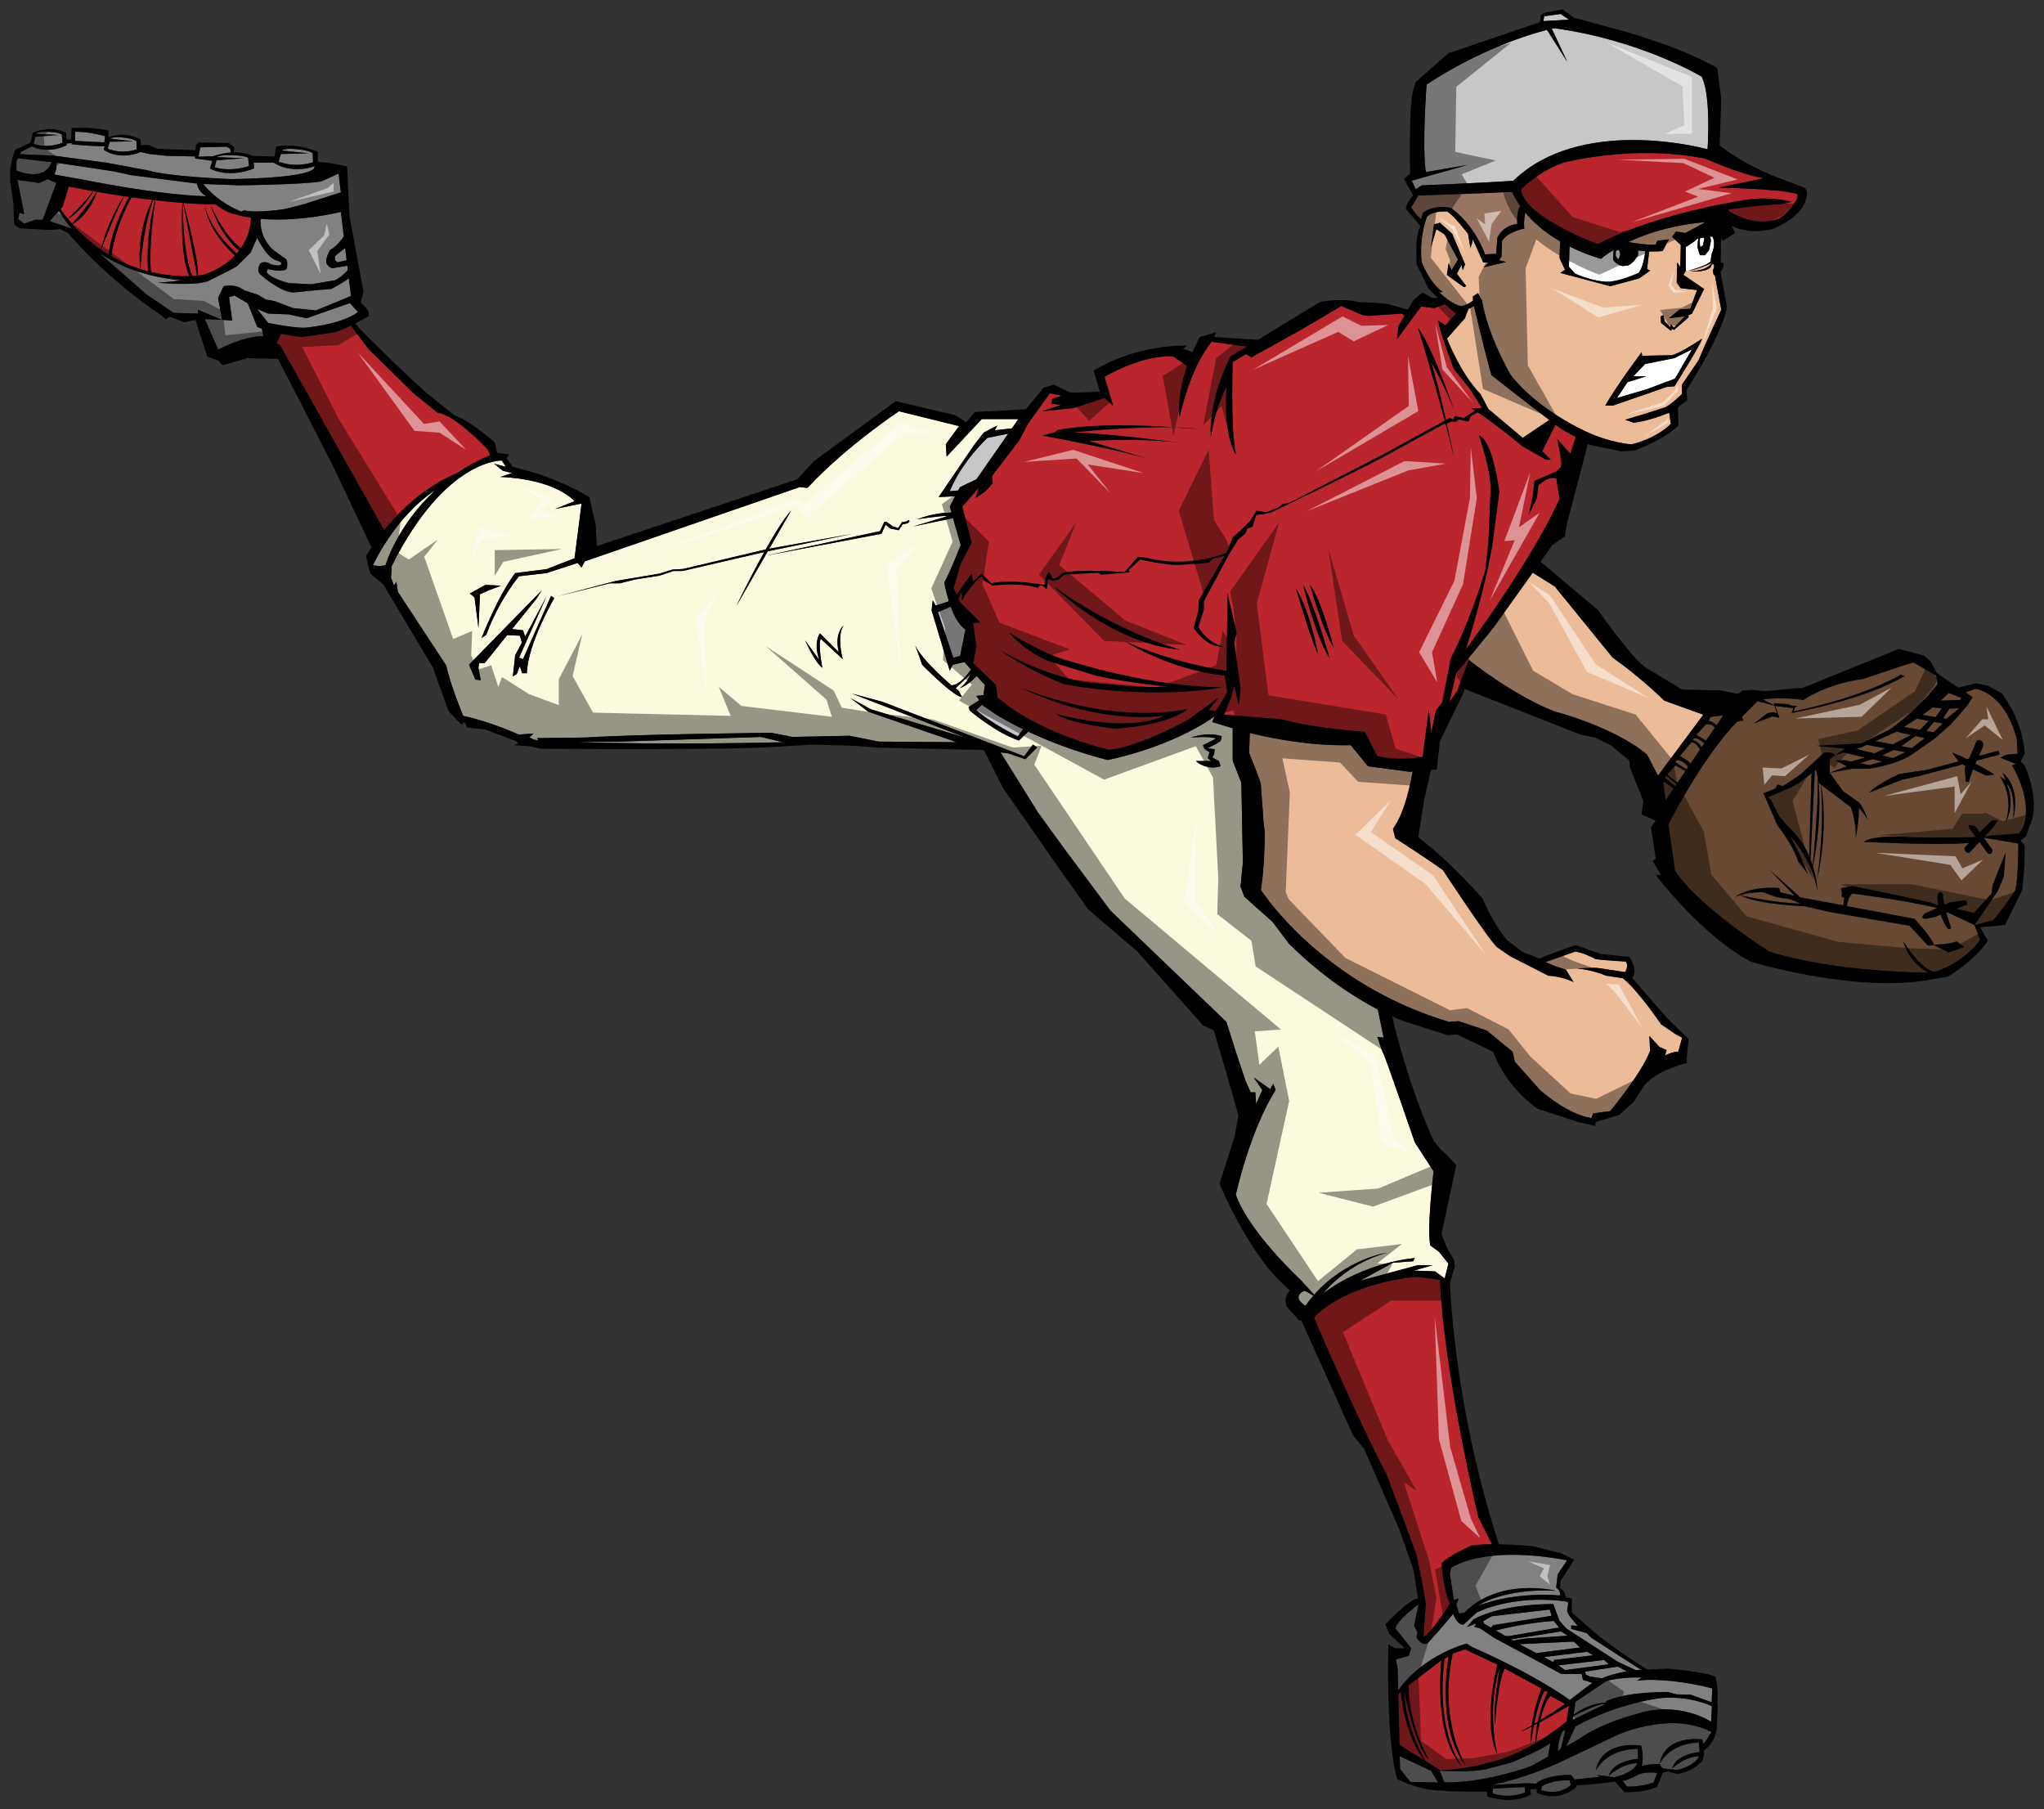 <?xml version="1.0" encoding="utf-8"?>
<!-- Generator: Adobe Illustrator 17.0.0, SVG Export Plug-In . SVG Version: 6.00 Build 0)  -->
<!DOCTYPE svg PUBLIC "-//W3C//DTD SVG 1.1//EN" "http://www.w3.org/Graphics/SVG/1.1/DTD/svg11.dtd">
<svg version="1.1" id="Layer_2" xmlns="http://www.w3.org/2000/svg" xmlns:xlink="http://www.w3.org/1999/xlink" x="0px" y="0px"
	 width="200px" height="177px" viewBox="0 0.25 200 177" style="enable-background:new 0 0.25 200 177;" xml:space="preserve">
<rect x="0" y="0.25" width="200" height="177" fill="#333333" stroke="none"/>
<path id="color9" style="fill:#9A7463;" d="M148.459,22.148c-1.549,0.229-1.951,1.377-1.951,1.377l-0.113,1.548l-1.09,0.058
	c-1.148-3.098-3.327-4.532-3.327-4.532c-1.664-0.401-2.754,0.458-2.754,0.458l-0.17,0.632c-0.46-0.344-0.976-1.147-0.976-1.147
	l0.706-1.18c4.691-0.126,8.11-0.294,9.169-0.351c0.163,0.365,0.416,0.85,0.804,1.399C148.359,20.873,148.459,22.148,148.459,22.148z
	"/>
<path id="color8" style="fill:#C6C7C9;" d="M167.08,14.852c-0.787-0.212-12.49-3.225-19.009,3.086
	c-3.395,0.225-8.94,0.443-8.94,0.443l-0.612,0.383l-0.383-0.841l5.431-1.531l-4.055,0.688c-0.383-2.601,0.075-8.566,0.075-8.566
	c5.294-3.469,10.053-4.902,11.778-5.345l1.989,3.126l-1.517-3.242c0.141-0.031,0.218-0.047,0.218-0.047
	c8.489,1.148,14.456,4.742,14.456,4.742C167.331,9.449,167.164,13.478,167.08,14.852z M152.707,1.612l-1.607,0.23l-0.087,0.476
	l2.496-0.149L152.707,1.612z"/>
<path id="color7" style="fill:#684933;" d="M163.031,76.127l1.011,0.833l-0.122,0.182l-1.004-0.787L163.031,76.127z M168.608,70.223
	l-1.256,0.168l-0.161,0.373c0,0,0.497,0.102,0.762,0.428L168.608,70.223z M162.745,76.673l0.058,0.601l0.186,1.245l0.771-1.138
	L162.745,76.673z M166.923,72.71l0.865-1.277c-0.145-0.199-0.399-0.382-0.855-0.326l-0.949,1.032
	C165.985,72.141,166.533,72.425,166.923,72.71z M165.189,75.269c-0.102-0.124-0.61-0.712-1.126-0.661l-0.143,0.201l1.09,0.688
	l-0.115,0.172l-0.948-0.545l-0.802,0.889c0,0,0.561,0.535,1.007,0.787L165.189,75.269z M166.757,72.958
	c-0.227-0.21-0.587-0.484-0.972-0.501l-0.173,0.172c0,0,0.57,0.105,0.878,0.721L166.757,72.958z M166.327,73.589
	c-0.126-0.273-0.393-0.712-0.828-0.732l-1.118,1.348c0,0,0.948,0.546,1.005,0.716l-0.088,0.19L166.327,73.589z M188.328,72.456
	l-0.889-0.204l-1.402,0.98l1.029,0.199L188.328,72.456z M190.45,70.563l1.263-1.032l-0.967,0.043l-0.622,0.935L190.45,70.563z
	 M186.435,73.833l-1.145-0.219l-1.116,0.528l1.055,0.264L186.435,73.833z M189.985,69.54l-0.857-0.089l-1.022,0.729l1.311,0.213
	L189.985,69.54z M186.993,72.15l-1.435-0.33l-0.099,0.062l-1.953,0.861l1.687,0.326L186.993,72.15z M191.916,68.523l-1.236-0.484
	l-0.776,0.742l1.868-0.054L191.916,68.523z M182.936,75.095l1.262-0.344l-0.99-0.233l-1.23,0.39L182.936,75.095z M187.557,70.554
	l-1.266,0.802l1.579,0.287l0.839-0.878L187.557,70.554z M182.076,73.375l-0.446,0.131l1.781,0.444l1.032-0.499l-1.771-0.338
	L182.076,73.375z M190.106,71.022l-0.862-0.158l-0.758,0.891l0.701,0.127L190.106,71.022z M177.249,75.903l-1.255,0.97l-0.745,0.401
	l-1.492,0.632l-0.804,0.343l0.287,0.173l0.862,1.72l0.286,0.288l0.632,0.745c0.983,0.861,1.619,1.904,2.034,2.89l-0.026-0.136
	L177.249,75.903z M177.692,75.559l-0.115,0.09l-0.425,8.653c0.079,0.203,0.149,0.401,0.209,0.596
	c0.151-1.504,0.603-6.296,0.477-8.697L177.692,75.559z M179.036,75.84l1.664-0.63l-1.09-0.574h0.976l0.57,0.111l1.345-0.396
	l-2.078-0.489l-0.873,0.257l-0.5,0.388L179.036,75.84z M196.874,75.132c0,0,2.525,4.054,0.69,6.654l-3.061,0.23l-0.322,0.081
	l0.86-0.923l0.459-0.688h-0.573c0,0-0.569,0.533-1.224,1.175l-0.44-0.602l-0.631-0.114v0.229l0.652,0.9
	c-0.025,0.026-0.054,0.054-0.079,0.08c-1.175,0.021-5.68,0.087-7.173-0.063c0,0-2.867-0.114-3.671,0.517
	c0,0,7.286,0.377,10.299,0.104c-0.157,0.168-0.308,0.328-0.434,0.471c0,0-0.113,0.459,0.459,0.516l0.998-1.073l0.779,1.073
	c0,0,0.401,0.345,0.518-0.286l-0.885-1.209l2.548,0.425l0.842,0.153c0,0,0,3.595-0.306,4.59l-0.995,1.454l-1.147,1.454l-1.834,0.459
	l2.295-3.365l0.573-1.377l0.172-2.352l-1.261,3.154l-0.115,0.861l-1.721,1.893l-1.721-0.4l-0.015-0.002l1.046-0.4
	c0,0,0.058-0.573-0.4-0.4l-1.263,0.172l-0.542,0.239c-0.086-0.39-0.146-0.761-0.146-1.042c0,0-0.287-0.459-0.517,0.058
	c0,0-0.044,0.412,0.061,1.039l-0.806-0.293c0,0-5.278-1.147-7.63-1.606l-1.089,0.23l0.114,0.516l-0.059,0.288l0.287,0.171
	l-0.105,0.698l-4.215-0.794l-2.982-2.675l2.41,2.523l-1.377-0.345l-0.113-0.42c-3.059-0.19-4.282,0.879-4.282,0.879
	c1.071-0.497,2.675-0.459,2.675-0.459l1.415,0.498l1.261,0.191l1.032,0.421c-2.218,0-5.927-0.804-5.927-0.804
	c1.757,0.918,6.347,1.072,6.347,1.072l2.296,0.536l7.952,1.375l1.759,1.913c0.302,0.059,0.445,0.01,0.514-0.051l1.552,0.737
	l1.531-0.535l-0.766-0.534c-0.665,0.267-1.967,0.301-2.295,0.306c0.043-0.057,0.038-0.113,0.038-0.113
	c-0.496-0.994-1.873-2.41-1.873-2.41l-6.613-1.245l0.227-0.82l0.285-0.401c0,0,4.373,0.504,8.354,1.404l-1.24,0.547
	c0,0-0.572,0.518,0.113,0.518l0.862-0.173l0.584-0.223c0.14,0.393,0.336,0.82,0.62,1.254c0,0,0.23,0.346,0.401,0
	c0,0-0.246-0.683-0.465-1.468l0.09-0.034l2.67,1.255l0.535,1.454c0,0-1.378,2.14-4.438,3.137c0,0-1.223-0.077-3.059-2.983
	c0,0,0.363,1.913,2.429,3.059c0,0-9.006,0-15.547-2.065c0,0-6.769-4.243-9.235-7.916l-0.632-4.531c0,0,3.213-6.424,6.713-10.039
	l0.632-0.114l-0.174-0.343l1.549-1.55l1.657,0.442l0.234,0.735l-0.4-0.086l-0.518,0.086l-1.318,1.004l1.778-0.688l0.689,0.115
	l-0.4-1.147l1.778,0.229l-0.17,0.459c0,0,6.996-1.205,11.068-3.614l-0.4-0.114c0,0-3.413,2.122-10.5,3.585l0.174-0.401l0.229-0.115
	l-0.688-0.086l-0.231-0.115l-1.405-0.086l0.071,0.22l-1.134-0.592c0,0,1.894-0.287,3.959,0.058c0,0,2.123-1.55,5.851-2.065
	l4.13-1.377l0.804-0.229l2.227,1.295l0.125,0.827l-0.918,1.091c0,0-2.007,2.18-3.842,3.385l-2.697,1.319l-4.418,0.229l2.811,0.287
	l-0.977,0.631c0,0-0.229-0.4-1.089-0.229l-2.295,2.123l-1.72,1.147l-0.517-0.171l-0.232,0.401l-1.146,0.459l1.377,3.156
	c0,0,1.491,1.835,2.006,3.5l0.975,1.261l-0.744-1.778l-1.032-2.007c0,0,2.18,2.236,2.696,5.45c0,0-0.021-1.076-0.441-2.446
	c0.783-3.925,0.68-6.914,0.528-8.413l0.064,0.284l0.192,0.147c0.377,4.807-0.402,9.395-0.402,9.395
	c1.184-5.227,0.479-9.04,0.408-9.392l2.898,2.185c0,0,0.573,1.338,0.496,3.097c0,0,0.382-2.104,0.308-3.021
	c0,0,0.841,0.918,0.917,1.377c0,0-0.307-1.224-0.917-1.912l-1.531-1.072l-1.319-1.816l2.237-0.401h1.607
	c0,0,2.637-0.344,4.188-1.377l2.295-1.606l1.549-1.377l1.606-1.835l0.516-0.804c0,0-0.289-0.187-0.707-0.461l0.957-0.342
	c0,0,2.83,0.229,4.054,4.896l0.076,1.453l-1.071,0.077l-0.611,0.307l1.531,0.611L196.874,75.132z M195.652,74.063l-0.075-0.383
	l-1.961,0.524l0.451-1.001c0,0,0.057-0.688-0.632-0.517l-0.778,1.773l-0.189,0.051c-0.553-0.278-1.076-0.516-1.441-0.62l0.608,0.842
	l-3.074,0.822l-2.696,0.402c0,0-2.18,0.975-2.983,1.835l3.215-1.263l1.605-0.345l4.313-1.15l0.331,0.153l-0.11,0.251l0.114,1.262
	l0.287,0.058l0.397-1.249l1.325,0.618l0.804-0.115c0,0-0.88-0.533-1.874-1.073l0.126-0.278L195.652,74.063z M195.956,75.84
	l0.288,0.746l-0.573-0.401c0,0,1.435,1.893,0.573,4.475c0,0,1.032-1.549,0.113-3.728c0,0,0.862,0.573,0.631,3.384
	C196.99,80.315,197.85,77.447,195.956,75.84z"/>
<path id="color6" style="fill:#C6C7C9;" d="M98.653,42.677l-3.118,4.464l-1.607,0.765l-0.168,0.323l-0.827,0.079
	c0,0,0.861-2.466,3.671-5.221L98.653,42.677z M91.786,60.123l1.493,4.474l0.67-0.191l0.516-2.581
	c-0.63-0.399-1.103-1.317-1.435-2.229L91.786,60.123z M96.095,69.167l-0.58,0.535c1.377,1.262,4.072,2.582,4.072,2.582l0.515-0.703
	c-1.927-0.939-2.962-1.649-2.962-1.649l-0.995-0.688L96.095,69.167z"/>
<path id="color5" style="fill:#EBBC97;" d="M141.176,28.802l-0.344,0.058c0,0,1.376,1.319,2.18,1.319c0,0,0.571-0.058,1.09-0.517
	l0.037,0.029l-0.037-0.43l0.515-0.344l0.401,0.746c0.573,3.499,2.809,7.285,2.809,7.285c2.756,3.5,7.344,5.507,7.344,5.507
	c2.41,1.147,4.475,1.262,4.475,1.262c2.582-0.632,3.845-2.007,3.845-2.007l-0.172-1.09c-2.237,0.918-3.499,0.976-3.499,0.976
	l-0.804-0.287l1.548-0.459l2.351-0.746c0.632-0.287,1.663-1.319,1.663-1.319v-0.917l1.607-2.352
	c0.688-1.663,2.237-4.971,2.237-4.971l-0.626-3.349l-0.006,0.002l-0.133-0.116l-0.06-0.439c0.19-0.134,0.097-0.555,0.097-0.555
	l-0.19,0.019l-0.134,0.307c-0.67,0.554-1.971,0.363-1.971,0.363c1.722-0.039,2.105-0.804,2.105-0.804
	c-1.338,0.632-2.295,0.765-2.295,0.765c0.035-0.01,0.064-0.021,0.101-0.03c-0.237,0.045-0.367,0.049-0.367,0.049l-0.23,0.382
	l2.027,1.377l-1.186,2.409l-0.382,0.191l0.074,0.153l-1.452,1.262l-0.19-0.114l-0.114,0.191l-0.956-0.765l-0.039-0.651l0.269-0.115
	l0.115,0.612l0.573,0.573v-0.306l0.345,0.343l1.071-1.108l-1.569,0.191l1.073-0.879l0.992-0.038l0.69-1.836l-1.606-0.191
	l-0.384-0.535l0.038-1.989l0.308,0.459l0.052-2.156l-0.857-0.788l0.386-0.536l0.916,0.152l1.989-1.071
	c-3.384,0.297-5.889,1.154-7.582,1.957c0.779,0.13,2.031,0.312,2.687,0.261l0.153-0.382l1.146-0.152l-0.61,1.147
	c0,0-0.536,0.07-1.324,0.04l-0.207,1.719l0.308,0.152l-1.072,0.766l-2.83,0.765l-4.894-1.3l0.459-0.306l-0.536-1.147l0.067-1.627
	c-1.577-0.917-2.671-1.922-3.417-2.823c-0.055,0.251-0.186,0.959-0.093,1.563c0,0-1.608,0.287-2.18,1.205l-0.059,1.549l-0.23,0.343
	l0.689,0.172l-2.179,0.516l0.458-0.459h-0.517l-1.031-2.294c0,0,0,0.344-0.231,0.86l-0.23-1.377c0,0-1.547-2.008-2.065-2.18
	c0,0-1.375-0.114-1.95,0.517c0,0-0.804,1.951-0.517,4.417C139.11,25.877,139.857,27.942,141.176,28.802z M160.621,34.711
	l0.059,0.343l2.926-0.058c0.977-0.287,2.927-1.606,2.927-1.606c-0.058,0.46-2.695,4.646-2.695,4.646l-0.746,0.058l-5.278,1.835
	h-0.745C158.213,37.923,160.621,34.711,160.621,34.711z M140.315,22.206l0.572-0.172l1.204,1.091l1.262,2.982l-0.231,0.574
	l-0.114-0.517l-0.458,0.86l0.918,1.205l-0.232,0.115l-1.664-1.205l0.172-1.147l0.288,0.689l0.63-1.033l-1.318-2.466l-0.804-0.516
	l-0.518,1.721L140.315,22.206z M145.937,36.948c0,0,3.155,2.5,5.658,4.382l-2.599,1.755l-3.363-2.83l-0.767-1.454
	c-1.913-1.913-3.289-5.431-3.289-5.431l1.759-1.988l0.344-0.918c0.212-0.095,0.401-0.191,0.549-0.272
	C144.495,31.324,145.448,35.33,145.937,36.948z M162.84,68.785l3.825,1.376l-4.438,5.966l-1.071-2.065
	c-3.289-2.753-9.026-4.207-9.026-4.207c-4.081-1.587-8.305-4.962-8.401-5.04l-0.036-0.179l2.474-3.04l3.806-5.328l2.16,1.351
	l5.66,6.96C160.621,66.567,162.84,68.785,162.84,68.785z M163.987,101.443l0.61,0.307l-0.382,1.376c-0.61,0-1.301,0.383-1.301,0.383
	l0.154-0.535l-0.689-0.306l-0.994-1.071l0.076,1.453c-0.841,2.219-3.899,5.889-3.899,5.889l-1.684,0.231l-0.151,0.458
	c-2.448-0.383-5.048-2.753-5.048-2.753l-2.448-2.755l-0.23-0.994l-2.524-2.065l-2.754-0.918l-0.918,0.077
	c-12.619-3.748-18.431-12.926-18.431-12.926c0.381-2.217,0.381-5.582,0.381-5.582s-0.151-1.224-0.151-1.454
	s-0.231-3.059-0.231-3.288c0-0.229-1.147-3.06-1.147-3.06l0.06-1.961c2.127,0.526,5.962,1.298,9.884,1.197l1.683,2.065l4.053,0.536
	l0.317-0.027c-0.183,1.095-0.757,4.016-1.923,5.611l0.229,0.917c0,0,3.443,2.218,4.667,3.137c0,0,4.664,7.113,5.353,7.571
	l1.224,0.841l3.749,1.915c0,0,1.148-0.001,2.447,0.61l-0.745-1.203l-1.031-0.345l-0.976-0.401l2.927-1.032
	c0.862,0.113,2.007,0.744,2.007,0.744c0.804,0.114,2.927,0.231,2.927,0.231c0.345,0.4-0.059,1.032-0.059,1.032l-2.696-0.4
	c-0.86-0.06-2.006,0.058-2.006,0.058c1.548,0.114,2.81,0.69,2.81,0.69l1.663,0.246c1.531,1.227,3.747,4.516,3.747,4.516
	L163.987,101.443z"/>
<path id="color4" style="fill:#BB262C;" d="M9.116,18.95c-0.779,1.074-2.172,2.417-2.472,2.701c-0.243-0.3-0.484-0.611-0.718-0.945
	l0.199-0.222l0.611-1.988C7.559,18.664,8.352,18.815,9.116,18.95z M19.281,27.214l-1.358-7.11c-0.018-0.001-0.036-0.002-0.054-0.004
	c0.077,4.798,0.658,6.553,0.961,7.144C18.999,27.237,19.148,27.225,19.281,27.214z M9.46,19.011
	c-0.107-0.019-0.213-0.037-0.322-0.057c-0.263,0.464-1.153,1.903-2.485,2.709c0.133,0.164,0.268,0.325,0.402,0.479
	C8.331,20.732,9.178,19.459,9.46,19.011z M12.132,19.444c-0.828-0.123-1.707-0.264-2.632-0.426
	c-0.751,2.085-2.016,2.938-2.411,3.161c0.898,1.017,1.838,1.837,2.785,2.495C10.461,22.136,11.705,20.094,12.132,19.444z
	 M14.966,19.818c-0.971,2.934-1.18,5.885-1.221,6.753c0.251,0.079,0.499,0.152,0.741,0.214c-0.213-3.46,0.475-6.212,0.681-6.945
	C15.102,19.834,15.033,19.826,14.966,19.818z M12.873,19.551c-1.61,2.949-1.905,5.183-1.957,5.78
	c0.952,0.547,1.897,0.943,2.795,1.229c-0.33-3.463,0.839-6.034,1.211-6.747C14.283,19.739,13.598,19.652,12.873,19.551z
	 M23.574,24.523c0.845-1.233,0.974-2.453,0.987-2.972c-1.015-0.149-1.533-0.339-1.533-0.339s-0.726-0.039-1.913-0.956
	c0,0-0.369,0.002-1.064-0.024c0.001,0.025,0.006,0.05,0.008,0.074c0.073,0.494,0.521,2.426,3.109,4.742
	c0.078-0.089,0.15-0.178,0.22-0.268c-0.498-0.426-1.954-1.844-2.77-4.447C20.618,20.332,21.929,23.358,23.574,24.523z M17.95,20.106
	c0.335,1.236,1.547,5.822,1.408,7.1c0.34-0.032,0.533-0.067,0.533-0.067c1.419-0.487,2.407-1.167,3.096-1.893
	c-0.644-0.587-2.73-2.657-2.928-4.942c-0.004-0.031-0.008-0.055-0.009-0.074C19.528,20.21,18.823,20.173,17.95,20.106z
	 M1.688,17.847l-0.077-0.918C1.612,16.929,1.612,17.616,1.688,17.847z M18.53,27.256c-0.88-1.831-0.74-6.004-0.683-7.156
	c-0.763-0.06-1.647-0.142-2.65-0.255c-0.606,4.101-0.498,6.284-0.427,7.011C16.285,27.215,17.608,27.279,18.53,27.256z
	 M10.622,25.155c0.277-2.38,1.593-4.91,1.997-5.641c-0.155-0.022-0.312-0.045-0.47-0.067c-0.715,1.265-1.971,4.502-2.253,5.24
	C10.136,24.854,10.379,25.008,10.622,25.155z M150.122,168.875c0.111-0.066,0.226-0.135,0.34-0.205
	c0.34-1.711,0.984-2.903,0.984-2.903l-0.307-0.115C150.687,166.416,150.346,167.752,150.122,168.875z M137.046,165.729l-0.227,0.305
	l0.113,4.903l2.462,1.53C137.409,170.032,137.046,165.729,137.046,165.729z M150.709,168.521c0.847-0.518,1.787-1.115,2.42-1.589
	l-1.415-0.782C151.285,166.542,150.95,167.539,150.709,168.521z M153.509,167.144l-0.027-0.015c-0.69,0.407-1.804,1.058-2.824,1.611
	c-0.199,0.855-0.323,1.663-0.374,2.009c1.784-1.054,2.996-2.114,2.996-2.114L153.509,167.144z M150.257,170.764
	c-0.004-0.672,0.062-1.313,0.166-1.897c-0.112,0.061-0.227,0.118-0.334,0.175c-0.19,0.989-0.29,1.774-0.29,1.774
	c-0.032-0.548-0.002-1.11,0.066-1.657c-0.434,0.221-0.817,0.4-1.099,0.509c0,0,0.467-0.265,1.116-0.649
	c0.258-1.918,0.947-3.597,0.947-3.597l-3.595-1.95c-0.727,1.491-0.956,5.506-0.956,5.506c-0.23-1.874,0.498-5.738,0.498-5.738
	c-1.376,4.283-0.269,8.624-0.269,8.624c-1.493-3.098,0-8.777,0-8.777l-3.156-1.492l-1.203,0.401
	c-1.435,6.54,1.262,10.956,1.262,10.956c-2.983-3.785-1.664-10.67-1.664-10.67l-0.398,0.232c-0.919,7.344,1.74,10.575,1.74,10.575
	c-2.943-3.041-2.045-10.421-2.045-10.421l-3.215,2.448c0,3.995,2.008,7.303,2.008,7.303c-1.473-1.491-2.428-6.711-2.428-6.711
	c0.085,3.181,1.678,6.136,2.059,6.801l1.366,0.847l0.034,0.085c4.111-0.217,6.905-1.442,6.905-1.442
	C148.671,171.642,149.513,171.203,150.257,170.764z"/>
<path id="color3" style="fill:#FBFADF;" d="M134.77,101.674l0.611,0.077l-0.565-2.748c-2.115-1.101-5.314-3.1-8.691-6.432
	l-1.607-2.141l-2.754-2.448l-0.382-0.992l0.23-2.372l-0.152-7.801l-0.841-2.142v-1.53v-1.651c-0.021-0.007-0.039-0.013-0.039-0.013
	l-1.979-0.603l0.259-0.563c-4.438,3.136-10.479,4.283-10.479,4.283c-3.254-0.84-5.875-1.886-7.77-2.776l-0.91,0.863
	c-2.18-0.688-4.818-2.925-4.818-2.925l-0.115-0.345l1.047-0.666l-0.282-0.423l0.688-0.077l0.152-0.994
	c-0.168-0.168-0.47-0.499-0.806-0.877c-0.745,0.858-1.661,1.202-1.661,1.202c0.803-0.573,1.032-1.377,1.032-1.377l-1.435,1.377
	l0.288,0.229l0.343,0.631c-0.802,0-3.9-3.155-3.9-3.155c-0.287-0.86-0.688-1.893-0.688-1.893c0.746,1.548,3.557,3.9,3.557,3.9
	c0.83-0.046,1.622-1.129,1.901-1.553c-0.231-0.261-0.45-0.513-0.632-0.722l-1.156,0.267l-0.287,0.573l-1.778-5.908l0.115-0.975
	l0.287,0.517l1.296-0.417c-0.311-0.987-0.454-1.84-0.454-1.84c0.536-0.917,1.606-3.671,1.606-3.671l-0.749-2.623l-3.878,0.805
	l3.441-1.033c-1.032,0-3.097,0.344-3.097,0.344c1.664-0.631,2.811-0.631,2.811-0.631l0.566-0.038l-0.164-0.574l0.527-1.016
	l-1.618,0.079l3.442-5.048l0.975-1.262l1.319-0.688l-0.23,0.459l1.663-0.18l0.636-0.91h-3.58l-3.442,3.671l-0.076-1.224l1.3-1.759
	l-5.89-1.453c0,0-5.201,3.441-8.948,7.496l-0.765-0.077l-21.034,7.266l-0.307,0.611l-0.382-0.458l-3.059,0.994l-2.675,0.306
	c0,0-1.913,2.218-3.212,5.736l-0.459,0.306c0,0,1.606-4.13,3.289-6.348l3.058-0.382l2.754-1.07l0.688-5.354l-2.6,0.536l1.913-0.765
	c0,0-1.758-2.142-7.265-2.371l1.148-0.382l-0.918-0.229l-0.842-0.688l1.147,0.306l-0.382-0.611c0,0-5.507-0.229-10.784,10.325
	l-0.067,1.141l0.296,0.771l0.23-0.382l0.152,0.995l4.722,7.189c0.459,2.065,1.664,4.934,1.664,4.934
	c2.695,0.573,5.45,1.836,5.45,1.836l1.433-0.114l-0.401,0.399l0.516,0.23c0.121,0.009,0.247,0.017,0.369,0.023l-0.14-0.196
	l4.761-0.058c5.392-0.343,18.185-0.458,18.185-0.458l2.064,0.401l5.564-0.114l2.868,0.573l7.629,0.057l-8.662-2.982l-1.722-1.319
	l2.008,1.089l9.35,2.811L83.35,68.094l2.983,0.802l13.881,5.335l0.861-1.147l0.4,0.288l-1.148,1.147l-1.663-0.573L97.9,73.847
	l3.633,5.833l2.409,3.328l4.703,6.309l11.357,10.899l0.918,2.907l0.918,2.754l0.534,1.224h0.458l0.076,1.147l0.61-1.375
	l-0.841-1.225l1.607,1.148l0.306-0.535l0.231,0.611c-2.525,3.977-3.9,10.248-3.9,10.248c1.3,3.672,6.348,8.337,6.348,8.337
	l1.322,1.443c3.145-3.544,7.169-4.12,7.169-4.12c-4.055,1.072-6.271,3.979-6.271,3.979c4.206-3.136,8.948-3.441,8.948-3.441
	l-0.152,0.306l-1.989,0.153l-3.212,1.759l5.659-1.529h1.453l-1.834,0.535l2.064,0.075l0.939,0.691l0.362-1.454l-0.918-1.148
	l-0.841-0.611c-0.383-1.529,0.307-7.266,0.307-7.266l-1.835-2.831c0,0-2.906-8.412-3.059-8.642
	C135.229,103.127,134.77,101.674,134.77,101.674z M47.501,57.465l1.531,0.077l-1.224,0.459l-0.841,0.382l-0.153,3.289l-0.382-2.983
	l-0.459-0.382L47.501,57.465z M51.556,66.108h-0.459l-0.229-0.688l-0.306,0.766l-0.382,0.229l0.23-2.065l0.66-1.239l-0.201-0.673
	l-1.236-0.065l-2.207,2.742H46.89l-0.077,0.458l0.229,1.224l-0.536-0.076l-0.612-1.454l7.114-7.266l-0.535,0.842l-2.368,2.941
	l1.067,0.119l0.209,0.624l2.086-3.913l-2.676,5.965l0.383,0.152c0,0,2.37-5.353,2.753-6.195l0.306,0.229
	C54.232,58.765,51.632,63.203,51.556,66.108z M66.777,56.108h-0.89l-1.377,0.459l-2.38,0.373l-1.492,0.373h-0.976l-5.191,1.291
	l5.765-1.521l4.275-0.716l1.289-0.401l1.034-0.057l8.089-1.911c0.882-1.572,1.8-3.056,2.484-3.798l-2.138,3.726l8.17-1.46
	l-8.317,1.713l-3.07,5.353c0,0,1.297-2.706,2.726-5.276L66.777,56.108z M82.455,64.731l-2.141-1.988
	c-0.307,0.536,0.152,2.83,0.152,2.83c-0.765-0.536-1.683-2.677-1.683-2.677l1.377,1.913c-0.61-1.759,0.076-2.601,0.076-2.601
	l1.835,1.836c-0.459-1.836,0.459-2.6,0.459-2.6C81.843,62.513,82.455,64.731,82.455,64.731z M88.832,51.433l-0.516,0.114
	l-0.373,0.573l-0.832-0.172l-0.459-0.373l-0.4,0.89l-11.214,2.123l11.072-2.38l0.429-0.918h0.202l0.632,0.459l0.516,0.144
	l0.373-0.574l0.431-0.058l0.229-0.144l0.086,0.115L88.832,51.433z M119.435,72.743c-0.401,0.287-1.263,0.688-1.263,0.688
	l0.689,0.114l-0.058,0.459l-0.174,0.343l0.632,0.345l0.173,0.516l-0.573,0.114c-1.204,0.057-1.836-0.63-1.836-0.63h1.493
	l-0.345-0.288l0.173-0.573l-0.517-0.344l-0.114-0.344l1.262-0.632c-0.4-0.286-2.466-0.115-2.466-0.115
	c1.95-0.63,3.04-0.114,3.04-0.114L119.435,72.743z M74.462,72.342l2.18,0.517c0,0-11.269,0.299-20.291-0.026l4.057-0.03
	L74.462,72.342z M127.581,126.53c0.092-0.046,0.563,0.233,0.931,0.471c-0.267,0.307-0.526,0.632-0.778,0.983
	C127.733,127.984,126.32,127.162,127.581,126.53z M37.712,55.553l-0.611,0.077l-0.611-0.077c0,0,2.132-4.76,6.121-7.364
	C38.872,51.62,37.712,55.553,37.712,55.553z"/>
<path id="color2" style="fill:#808183;" d="M3.293,14.328l0.153-0.688l2.294-0.191l-2.256-0.115c0,0,0.105-0.144,0.704-0.195
	c0.647-0.01,1.484,0.03,1.857,0.271l0.077,0.803C6.123,14.213,4.786,14.825,3.293,14.328z M10.273,13.573
	c0,0-1.493-0.459-2.927-0.43v0.89l2.868,0.144L10.273,13.573z M32.778,25.686l0.229,0.23l0.913-0.207l-0.145-1.207
	c-0.404,0.336-0.998,0.8-0.998,0.8L32.778,25.686L32.778,25.686z M30.629,16.124l-0.042-0.897c-0.428-0.293-1.421-0.392-2.19-0.422
	c-0.717,0.018-0.849,0.17-0.849,0.17l2.673,0.274l-2.737,0.064l-0.225,0.756C29.002,16.717,30.629,16.124,30.629,16.124z
	 M20.861,15.529c0.067-0.022,0.136-0.042,0.206-0.06c-0.012,0.001-0.023,0.002-0.023,0.002c0.575-0.182,1.095-0.27,1.551-0.299
	l-0.073-0.365l-0.345-0.202l-2.582,0.058l-0.172,0.917l1.439-0.047L20.861,15.529L20.861,15.529z M13.371,14.864l-0.024-0.807
	c-0.357-0.265-1.19-0.358-1.838-0.39c-0.601,0.013-0.714,0.147-0.714,0.147l2.245,0.26l-2.302,0.043l-0.198,0.677
	C11.995,15.388,13.371,14.864,13.371,14.864z M21.226,15.623l2.685,0.105l-2.729,0.201l-0.18,0.688
	c1.776,0.491,3.366-0.126,3.366-0.126l-0.094-0.802c-0.444-0.24-1.443-0.276-2.212-0.263C21.35,15.479,21.226,15.623,21.226,15.623z
	 M160.469,173.76c0,0-1.223,0.688-1.72,0.688l0.459,0.574c0,0,1.49,0.037,2.6-0.422l0.344-0.918
	C162.151,173.683,161.462,173.528,160.469,173.76z M150.871,174.983l-0.077,0.382c0,0,1.645,0.613,2.908-0.496l-0.115-0.458
	C153.585,174.411,152.018,174.296,150.871,174.983z M164.15,173.393c1.952-0.547,2.081-1.351,2.081-1.351
	c-1.415,0.028-2.628,1.216-2.628,1.216c0.404-1.461,2.691-1.616,2.691-1.616l-0.057-0.947c-3.049,0.138-3.845,2.115-3.845,2.115
	l0.253,0.411L164.15,173.393z M149.342,160.527l4.053-0.267l-0.65-0.423l-4.873,0.777l0.205,0.118L149.342,160.527z
	 M157.411,163.052l-0.46-0.422l-4.453,0.528l0.631,0.466L157.411,163.052z M155.536,164.237l1.186,0.196
	c0.599-0.253,1.43-0.521,2.504-0.689l-0.057-0.006l-0.879-0.459l-3.213,0.497l0.115,0.305L155.536,164.237z M152.019,162.823
	l0.038-0.19l3.823-0.458l-0.574-0.345l-4.242,0.52l0.92,0.488L152.019,162.823z M143.528,161.024l0.399,0.286
	c5.983,2.65,8.941,4.703,9.673,5.245c0.486-0.384,1.691-1.326,1.933-1.48c0,0,0.102-0.078,0.296-0.196
	c-0.247-0.084-0.779-0.263-0.868-0.263c-0.112,0-0.19-0.609-0.19-0.609h-1.986l-6.618-3.559l-1.301-0.88l-0.61-0.189l0.19-0.311
	l-0.15,0.041l-0.765,0.307l0.65-0.764c2.905-1.569,7.802-1.493,7.802-1.493l0.61,1.645l0.69,0.765l5.048,3.251l1.747,0.817
	c0.162-0.016,0.33-0.025,0.501-0.035l-4.89-3.151l-0.458-0.459l-1.492-0.401v-0.343l0.632,0.058l-0.805-0.976l-0.229-0.458
	l0.113-0.863l-0.286-0.114c-5.277-0.688-8.662,1.092-8.662,1.092l-1.319,1.203c-0.689-0.058-0.994-1.071-0.994-1.071
	c-0.917,1.147-2.525,2.906-2.525,2.906c-0.61,0.23-1.07-0.611-1.07-0.611l0.104-0.482l-0.332-0.665l0.447-2.096
	c-0.637,0.48-2.104,1.648-2.285,2.364l1.55,1.95l-0.23,0.746l-1.263,0.344l0.172,0.917l0.05,2.127
	C139.302,162.074,143.528,161.024,143.528,161.024z M142.725,156.608l-0.23,0.631l0.285,0.86l0.519-0.113
	c3.498-3.5,8.949-2.124,8.949-2.124c-5.277-0.286-7.802,1.549-7.802,1.549c3.727-1.549,8.202-1.09,8.202-1.09
	c0.056-0.109-0.01-0.311-0.091-0.489l-0.292-0.294l0.152-1.282l0.918-1.377c-8.317-1.548-11.358,0.746-11.358,0.746l-0.115,0.631
	l0.401,2.524L142.725,156.608z M147.282,160.273l0.338,0.025l4.934-0.841l-0.534-0.652c-2.843,0.237-4.89,0.737-5.643,0.94
	l0.288,0.17L147.282,160.273z M150.33,161.962l4.288-0.555l-0.65-0.574l-5.278,0.256l0.151,0.09L150.33,161.962z M157.18,164.696
	l-3.02,2.026l-0.195,1.275c1.308-0.984,2.493-1.162,3.097-1.178l0.158-0.174c2.064-0.955,6.004-0.88,6.004-0.88l0.804,0.231
	l1.412,0.037l2.037,0.737l0.066-1.35c0,0-3.058-0.88-6.386-0.841l-0.992,0.076l0.496-0.308
	C160.66,164.351,158.556,164.275,157.18,164.696z M145.976,158.348l-0.845,0.487l0.08,0.237l0.685,0.398l0.193-0.243l5.738-0.918
	l-0.19-0.611L145.976,158.348z M162.343,166.379c-4.588,0.649-8.186,2.753-8.186,2.753l-0.878,1.874v0.05l1.224-0.698
	c2.371-1.643,5.392-2.37,5.392-2.37c4.32-1.494,7.533,0.689,7.533,0.689l0.076-1.53
	C164.867,165.995,162.343,166.379,162.343,166.379z M151.469,172.088l0.232-1.357l-0.181,0.16c-0.955,0.651-3.595,1.759-3.595,1.759
	l-2.448,0.65c-1.477,0.327-3.936,0.205-4.604,0.165l0.456,1.141c4.064,0.075,8.544-1.611,8.544-1.611L151.469,172.088z
	 M152.44,171.533l0.211-0.121l0.13-0.292l0.38-1.633l-0.188,0.105l-0.152,0.14C152.661,170.105,152.44,170.768,152.44,171.533z
	 M153.888,168.486l2.949-1.419l0.155-0.173c-0.994,0.197-2.362,0.872-3.052,1.236L153.888,168.486z M158.329,169.935l-5.891,2.793
	c-2.599,1.155-4.806,1.792-6.544,2.144l3.446-0.191l0.916,0.05l0.057-0.023c1.076-0.906,3.389-0.829,3.389-0.829l0.381,0.446
	l2.5-0.268c-0.203-0.103-0.317-0.18-0.317-0.18l1.72,0.23c2.065-0.534,2.218-1.375,2.218-1.375c-1.491,0-2.792,1.224-2.792,1.224
	c0.458-1.532,2.868-1.645,2.868-1.645l-0.037-0.995c-3.214,0.076-4.095,2.143-4.095,2.143c0.574-3.098,4.439-2.448,4.439-2.448
	c0.23,1.052,0.143,1.663,0.036,1.989c1.019-0.248,1.774-0.184,1.774-0.184c0.484-2.954,4.166-2.411,4.166-2.411
	c0.039,0.162,0.066,0.314,0.091,0.452l0.014-0.038c0.344-0.268,0.764-1.149,0.764-1.149
	C163.49,167.603,158.329,169.935,158.329,169.935z M10.407,16.164l4.13,0.765c1.99,0.611,8.107,0.841,8.107,0.841
	c8.489-0.152,8.108-1.147,8.108-1.147l0.065-0.116c-2.477,0.807-4.019-0.337-4.019-0.337l0.001-0.015h-1.977l0.046,0.564
	c-2.59,1.042-4.322,0.016-4.322,0.016l0.23-0.757l-1.699-0.225l0.013-0.204l-2.681-0.055l-1.75-0.172l-0.885-0.204
	c-2.241,0.891-3.626-0.231-3.626-0.231l0.111-0.338c-0.438,0.002-1.748-0.015-3.286-0.201l0.119-0.101l-0.559,0.032l0.01,0.164
	c-1.691,0.8-2.94,0.36-3.418,0.121l-1.055,0.527l-0.12,0.237l3.331,0.147L10.407,16.164z M19.264,18.208l-6.409-0.82l-1.759-0.382
	L5.54,16.169c0.012,0.316-0.016,0.805-0.256,1.143l2.982,0.536c0,0,7.036,1.454,11.931,1.606
	C20.197,19.453,19.453,19.126,19.264,18.208z M4.859,21.887l2.105,0.702l0.168,0.146c-0.669-0.749-1.108-1.413-1.366-1.853
	L4.859,21.887z M34.255,29.891l-4.268,1.494l-1.759-0.383l-1.988-0.076l-1.072-0.459l1.072,1.377c0,0,2.676,0.535,3.671,0.459
	c0,0,3.518-0.306,5.124-1.529l-0.764-0.842L34.255,29.891z M25.504,21.658c-0.147,1.938,1.27,3.072,1.27,3.072l1.224,0.88
	c0.19,0.229,0.077,0.879,0.077,0.879c-0.229,0.497-1.874,0.076-1.874,0.076l-0.114,0.306c0.42,0.652,2.179,1.073,2.179,1.073
	l2.18,0.114l2.294-0.382c0.484-0.188,1.018-0.711,1.297-1.008l-0.051-0.423l-1.475,0.245c-0.382-0.076-0.573-0.497-0.573-0.497
	c-0.114-0.573,0.382-1.3,0.382-1.3c0.564-0.295,1.07-0.946,1.323-1.31l-0.289-2.4C29.855,21.768,27.233,21.806,25.504,21.658z
	 M5.043,16.11l-3.291-0.38l-0.141,0.28v0.917C1.612,16.929,4.342,18.141,5.043,16.11z M4.67,17.77l-0.84,0.383l-0.459-0.077
	l-1.683-0.229c0.077,0.229,0.689,3.365,0.689,3.365l-0.459-0.153l-0.151,0.613l0.61,0.458l1.072-0.382h0.726l1.34-3.594L4.67,17.77z
	 M19.889,18.247c0.392,0.508,1.574,1.838,3.722,2.699l0.257-0.116c1.529,0.305,4.13-0.154,4.13-0.154l1.759-0.459l3.596-1.147
	l-0.23-1.835L31.438,18c-1.834,0.307-8.03,0.382-8.03,0.382L19.889,18.247z M21.88,28.249c0,0,1.072-0.307,1.988,0.382l1.376,0.459
	l0.766,0.459l0.841,0.152l1.835,0.688l2.217,0.229l3.142-1.282l-0.006-0.018l0.301-0.113l-0.208-1.732
	c-0.569,0.435-1.699,1.043-1.699,1.043l-1.415,0.115l-2.331,0.23c-1.377-0.077-3.251-1.797-3.251-1.797c-0.344-0.42,0-0.995,0-0.995
	c0.459-0.42,1.071,0.039,1.071,0.039c1.109,0.307,1.032-0.115,1.032-0.115c0.038-0.115-0.498-0.268-0.498-0.268
	c-0.995-0.306-1.874-2.218-1.874-2.218l-0.65,1.454l-1.339,1.338l-0.688,0.383l-2.142,1.071c-1.301,0.498-4.933,0.153-4.933,0.153
	c0.929-0.049,1.839-0.16,2.378-0.234c-3.63-0.313-6.291-1.462-8.187-2.766l4.777,4.187l2.601,1.759l2.371,0.077v-0.382l2.371,0.994
	l-0.383-2.144L21.88,28.249z M25.168,32.226L24.25,29.93l-1.3-0.765l-0.536,0.152l0.307,2.295l-0.994-0.077l-1.683-0.077l1.3,2.983
	c0,0,2.601-1.375,4.437-1.3l-0.164-0.735C25.459,32.351,25.305,32.291,25.168,32.226z M136.959,172.04l0.029,1.261l1.032,1.262
	l2.695,0.058l-0.689-1.147L136.959,172.04z M146.089,175.213l-0.037,0.458c0,0,1.414,0.61,3.175-0.077l-0.04-0.534L146.089,175.213z
	"/>
<path id="color1" style="fill:#BB262C;" d="M175.843,19.223l-0.019,0.517c0,0-0.804,1.319-1.664,1.835c0,0-2.131,1.137-5.058-0.723
	l0.01-0.1c0,0,2.983-0.459,5.201-0.535l0.995-0.229c0,0-1.759-0.536-4.207-0.229c0,0-8.72,1.224-14.762,4.359
	c0,0-7.343-2.678-7.495-5.354c0,0,1.683-1.759,4.131-2.601c0,0,6.884-1.835,13.919-0.382c0,0,3.212,1.454,5.66,1.913l-4.436,0.917
	C168.117,18.611,174.085,18.688,175.843,19.223z M140.89,125.462c-1.179-0.217-2.448-0.308-2.448-0.308
	c-6.446,0.731-9.255,3.309-9.879,3.973c0.524,1.224,4.284,9.98,7.127,15.378l2.906,7.802l0.61,2.982l0.308,1.835l-0.231,3.213
	c0.46,0.077,2.602-3.213,2.602-3.213c-0.727-1.548-0.822-3.958-0.822-3.958c0.862-0.861,2.928-1.721,2.928-1.721
	c0.576-0.091,1.276-0.13,1.986-0.138l-1.337-2.673C144.637,148.635,141.272,134.488,140.89,125.462z M42.837,40.639l-2.371-1.912
	l-4.437-4.36l-1.697-2.263c-0.52,0.25-1.083,0.497-1.592,0.656l-3.212,0.459c0,0-0.955-0.101-2.043-0.316l-0.422,0.951l0.324,0.129
	l3.366,5.966l6.834,12.165c2.816-3.485,5.711-5.003,7.122-5.583c0.958-0.648,2.035-1.242,3.246-1.746l-0.222-0.554
	C47.731,44.233,44.519,40.792,42.837,40.639z M95.057,56.394l-1.378,1.894L93.63,58.48l-0.316-0.709l0.688-2.371l1.071-2.065
	l-0.918-3.518l1.606-1.835l-0.306,0.994l0.995-0.688l0.688-0.766l-0.077-0.689l2.676-3.517l0.842-1.606l2.143-2.982l1.147,0.229
	l-0.918,0.307l-0.077,0.459l0.918,0.152l-1.834,0.613l3.059-0.307l3.059-0.995l0.841,0.765l-0.841-2.831c0,0,3.673-2.217,6.73-1.988
	l1.342,0.915c-0.493,1.435-0.906,3.249-0.729,5.052c0,0,0.916-4.666,3.136-7.419l3.433,0.481l-1.598,0.972
	c-2.295,4.666-1.913,7.878-1.913,7.878c0.536-3.289,1.53-4.896,1.53-4.896c-0.306,5.049,0.918,6.578,0.918,6.578
	c-0.535-2.601-0.306-9.025-0.306-9.025l1.3-0.764l0.534,0.306l4.819-2.678l3.981-2.346l2.061,0.893l0.611,0.076l3.288-0.229
	l0.191,0.226l-0.573,0.999l-0.153,1.301l2.373-3.212l1.299,0.153l1.025-0.384c0.554,0.488,1.002,0.863,1.002,0.863
	c0.05-0.006,0.1-0.014,0.148-0.023l-1.105,1.228l-0.689-0.459c0.152,1.223,1.53,4.742,1.53,4.742l1.605,1.988l1.148,1.834h-1.07
	c0.122,0.072,0.254,0.152,0.388,0.238c-0.021,0.009-0.04,0.015-0.064,0.029l-1.033,0.688l-0.716-0.134
	c-0.067-0.191-0.139-0.382-0.213-0.576c-0.782-2.237-2.352-6.471-3.564-8.125c0,0,1.369,4.351,2.622,9.106l-6.101,3.343
	l-9.006,4.646l-0.745,0.172l-0.459,0.344l-0.112,0.045l-1.032,0.414l-0.976-0.172l-0.518,0.918l-1.089,1.091l-0.689,0.573
	l-0.632,1.548c0,0-3.671,1.607-7.916,0.459l-0.744-0.057l-1.321,1.492c0,0-4.015-0.345-5.964,0.058l-0.745,0.517l-0.287,0.057
	l-0.4-0.689c0,0-0.458,0.689-0.401,1.319c0,0-3.268-0.631-5.219-0.172l-0.411-0.41l-0.565-0.565l-0.803,0.803L95.057,56.394z
	 M101.958,42.857c0,0,6.884,1.224,10.708,2.371l-6.118-1.835c0,0,4.601-0.348,8.811,0.152c0.201,0.024,0.4,0.049,0.597,0.077
	c0,0-0.22-0.029-0.597-0.077c-1.848-0.233-7.544-0.931-10.339-0.993c0,0,5.81-0.623,9.953-0.499
	c1.428,0.096,2.361,0.193,2.361,0.193c-0.661-0.108-1.474-0.168-2.361-0.193c-2.965-0.202-8.075-0.402-11.482,0.27l-0.306,0.229
	L101.958,42.857z M141.489,41.342l0.375-0.206l0.344,0.172l0.114-0.344l0.19,0.036c-0.06-0.171-0.125-0.362-0.199-0.574
	c-0.905-2.348-2.263-4.759-2.263-4.759C140.555,37.331,141.077,39.509,141.489,41.342z M152.878,42.283l1.303,0.721l-0.519,1.612
	c0,0-0.612-0.612-1.301-1.454c0,0,0.535,2.294,0.383,2.753l-0.459,0.459l-2.142,0.917l-0.153,1.377l-0.382,1.912l0.765-1.606
	l0.153-1.223c0,0,0.917-0.995,1.759-0.688l0.306,1.988c0,0-1.988,4.895-9.178,14.761c0,0,1.684-5.049,2.602-10.172l0.687-5.277
	c0,0-0.609-5.047-1.987-5.506c0,0,1.147,3.289,1.147,5.202l-0.229,5.2l-0.293,2.77c-0.667,2.187-1.815,5.545-3.38,8.628
	l-0.841,4.282l-0.61,0.842l-0.459,2.142l-0.231-2.295l-0.611,4.666c0,0-2.218,0.459-4.436-0.077l-1.224-2.372
	c0,0-4.742-0.306-8.107-1.224l-5.66-0.459l0.689-1.683l0.306-1.147l0.459,1.913l0.152-1.683l-0.611-4.436l0.23-0.994l-0.918-3.901
	l0.001,2.295l-0.075,5.353c0,0-5.355-0.765-9.943-2.906c0,0,4.358,2.829,9.791,3.365l0.229,1.606c0,0-0.568,1.101-1.147,1.858
	l-0.668-0.079l0.975-1.245l-2.906,2.142c0,0-4.74,2.676-7.803,2.983c0,0-6.806-1.53-10.937-5.125l-0.152-1.223l-2.218-2.141
	l0.307-1.607l-0.307-2.294l0.688-0.077l-1.988-1.989l-0.137-0.309l0.329-0.723v0.88c0,0,0.994-1.76,1.95-2.371l0.191,0.383
	l0.842,0.534c0,0,2.638-0.382,4.475,0.23c0,0,0.19-0.65,0.841,0.153l0.151-1.032l0.46,0.191l0.572-0.152l0.535-0.46l3.29-0.191
	l0.344,0.191l2.755-0.229l-0.077-0.229l1.11-1.032c0,0,2.716,0.611,3.86,0.535c1.148-0.077,2.868-0.229,2.868-0.229l0.421-0.382
	l0.955-0.23l0.184-0.069l-2.514,4.314l-0.076,1.071l-0.458,1.683c0,0,1.223,1.988,2.981,1.835c0,0-1.453-0.153-2.523-1.912
	l0.535-1.683v-0.841l2.485-4.628l0.88-1.415l0.726-0.611l0.15-0.459l0.537-0.191l0.344-1.147l0.689-0.077l0.65-0.115l0.652-0.306
	c0,0,7.647-3.671,10.438-5.163l5.89-3.212l0.215-0.042c0.286,1.097,0.565,2.21,0.818,3.293c0,0-0.283-1.438-0.7-3.316l0.052-0.011
	l0.381-0.191l0.421,0.039l0.209-0.178c0.11,0.329,0.176,0.522,0.176,0.522c-0.052-0.174-0.104-0.352-0.165-0.531l0.051-0.043
	l1.032,0.191l0.15-0.497l0.711-0.405c1.855,1.22,4.414,3.351,4.414,3.351l2.295,1.3h0.46l-0.843-0.842l1.299-2.598
	C152.44,41.962,152.667,42.13,152.878,42.283z M116.185,69.627c-8.031,1.529-16.367-2.142-16.367-2.142
	c8.107,3.9,14.149,2.753,14.149,2.753c-3.748,1.835-10.632-0.152-10.632-0.152c1.375,0.994,5.888,1.454,5.888,1.454
	C114.732,71.08,116.185,69.627,116.185,69.627z M104.788,64.96c-2.754-0.688-6.042-2.83-6.042-2.83
	c1.529,1.835,3.748,2.753,3.748,2.753l4.74,1.453c2.906,0.688,7.037,1.072,7.037,1.072c-2.066,0.229-7.727-0.384-7.727-0.384
	c-4.589-0.688-8.642-3.136-8.642-3.136c2.831,1.988,6.195,3.288,6.195,3.288c9.025,1.606,15.524,0.306,15.524,0.306
	C112.666,67.484,104.788,64.96,104.788,64.96z M115.496,63.814c0,0-6.195-1.683-12.391-6.195
	C103.105,57.618,108.613,63.125,115.496,63.814z M128.958,64.195c0,0-0.767-4.207-2.143-6.348
	C126.815,57.848,128.346,63.125,128.958,64.195z M130.104,64.655c0,0-1.529-5.431-2.6-7.19
	C127.505,57.465,128.651,62.361,130.104,64.655z M130.486,63.585c0,0-1.147-4.589-2.295-6.119l-0.074-0.23
	C128.191,57.465,129.264,61.519,130.486,63.585z M143.728,64.815l-0.036-0.179l-1.198,1.472l-0.689,2.83l0.766-1.071l1.148-3.059
	C143.721,64.808,143.727,64.815,143.728,64.815z"/>
<path id="fill" style="fill:#FFFFFF;" d="M158.528,25.189l-0.172,0.459l-0.259-0.345v-0.459l0.173-0.143
	C158.528,24.644,158.528,25.189,158.528,25.189z M163.893,37.293l1.664-2.869l-1.721,0.86l-2.868,0.573l-1.148,1.205h1.262
	l-1.835,0.573l-1.031,1.549l2.926-0.861L163.893,37.293z M156.645,25.572c-1.167-0.354-2.182-0.766-3.07-1.21l-0.064,1.974
	l0.611,0.688c2.371,0.994,3.517,0.765,3.517,0.765c1.225-0.153,2.677-0.841,2.677-0.841c0.432-0.433,0.614-1.665,0.669-2.122
	c-0.225-0.018-0.462-0.042-0.707-0.08v0.471l-0.373,0.544c-0.286,0.315-0.602,0.459-0.602,0.459l-0.545,0.058
	c-0.545-0.086-0.918-0.602-0.918-0.602l0.048-0.98C157.06,25.201,156.645,25.572,156.645,25.572z M166.371,24.42l0.253-0.177
	l0.119-0.5l0.003-0.235l-0.37,0.008l-0.056,0.19l0.012,0.469L166.371,24.42z M167.391,25.677l0.087-0.573
	c0.487-1.061,0.087-1.692,0.087-1.692l-0.231-0.028l0.086,0.401l-0.2,0.947l-0.4,0.487h-0.487l-0.23-0.746l0.027-0.602l0.068-0.321
	l-0.149,0.075l-0.232,0.218l-0.871,0.589v2.327c0,0,0.131-0.003,0.368-0.049C167.775,25.984,167.391,25.677,167.391,25.677z"/>
<path id="outline" d="M141.349,23.181l-0.804-0.516l-0.517,1.721l0.287-2.18l0.572-0.172l1.204,1.091l1.262,2.982l-0.231,0.574
	l-0.114-0.517l-0.458,0.86l0.918,1.205l-0.232,0.115l-1.664-1.205l0.172-1.147l0.288,0.689l0.63-1.033L141.349,23.181z
	 M157.81,39.932h-0.745c1.148-2.007,3.559-5.22,3.559-5.22l0.058,0.343l2.927-0.058c0.976-0.287,2.926-1.606,2.926-1.606
	c-0.057,0.46-2.695,4.646-2.695,4.646l-0.746,0.058L157.81,39.932z M158.213,39.186l2.926-0.861l2.754-1.032l1.664-2.869
	l-1.721,0.86l-2.868,0.573l-1.148,1.205h1.262l-1.835,0.573L158.213,39.186z M98.746,62.131c1.529,1.835,3.748,2.754,3.748,2.754
	l4.74,1.453c2.906,0.689,7.037,1.072,7.037,1.072c-2.066,0.229-7.727-0.383-7.727-0.383c-4.589-0.689-8.642-3.137-8.642-3.137
	c2.831,1.988,6.195,3.289,6.195,3.289c9.025,1.606,15.524,0.306,15.524,0.306c-6.96,0-14.838-2.524-14.838-2.524
	C102.034,64.273,98.746,62.131,98.746,62.131z M99.817,67.484c8.107,3.9,14.149,2.753,14.149,2.753
	c-3.748,1.835-10.632-0.152-10.632-0.152c1.375,0.994,5.888,1.454,5.888,1.454c5.508-0.459,6.962-1.913,6.962-1.913
	C108.153,71.156,99.817,67.484,99.817,67.484z M115.496,63.814c0,0-6.195-1.683-12.391-6.195
	C103.105,57.618,108.613,63.125,115.496,63.814z M114.971,42.051c1.428,0.096,2.361,0.192,2.361,0.192
	C116.671,42.138,115.858,42.078,114.971,42.051z M106.548,43.392c0,0,4.601-0.348,8.811,0.152
	c-1.848-0.233-7.544-0.931-10.339-0.993c0,0,5.81-0.623,9.953-0.5c-2.965-0.201-8.075-0.401-11.482,0.27l-0.306,0.229l-1.225,0.305
	c0,0,6.885,1.224,10.708,2.371L106.548,43.392z M115.955,43.622c-0.196-0.027-0.396-0.052-0.597-0.077
	C115.735,43.593,115.955,43.622,115.955,43.622z M198.865,80.334l-0.613,1.683l-0.535,0.458l0.384,0.459
	c0.076,1.989-0.23,4.359-0.23,4.359l-1.683,3.442l-2.447,0.228l0.764,1.301c-1.298,1.989-3.898,3.519-3.898,3.519l-1.377,0.229
	c-7.345,1.53-17.897-1.682-17.897-1.682c-4.82-2.524-9.329-8.489-9.329-8.489h0.533l-0.841-1.376l0.308-0.229l-0.46-3.06l0.46-0.631
	l-1.377-0.63l0.172-1.32l-1.32-3.27l-0.058-0.688l-1.835-1.492l-1.492-0.747l-1.435-0.287l-11.362-4.465l-0.033,0.221l-2.371,4.895
	l-0.307,2.753l-0.577,0.05l-0.664,2.971l-0.573,3.614c3.327,2.524,6.311,6.023,6.311,6.023c1.089,2.581,2.351,4.016,2.351,4.016
	l1.492,1.148l1.691,0.675c0.717-0.285,2.505-0.989,3.587-1.307l2.41,0.862l2.811,0.287c0,0,0.917,1.259,0.286,2.063
	c0,0,2.237,2.582,3.499,4.017l2.008,1.95l-0.172,1.835l0.019,0.519c0,0-3.137,0.726-4.283,2.333l-0.918,1.453l-1.453,1.3
	l-2.294,0.69v0.381l-1.685-0.381l-3.979-1.301c0,0-2.981-1.913-4.359-5.582l-3.517-1.684l-0.918,0.077l-4.281-1.378
	c0,0-0.425-0.138-1.162-0.468c1.805,7.501,4.067,12.172,4.067,12.172l0.689,0.841l0.611,0.535l0.916,0.994l-1.452,6.729l0.534,1.377
	l0.689,1.148l0.077,0.688l-0.459,1.532c0,0,0.229,11.54,4.77,25.619c1.734,0.022,3.356,0.192,3.356,0.192l2.753,0.689l1.263,0.631
	c-0.804,1.262-1.339,2.085-1.339,2.085l-0.05,0.678c0.434,0.242,0.543,0.632,0.558,0.924l0.604,0.102v1.377l2.351,2.064
	c0,0,2.62,2.082,5.07,3.517l1.929-0.095c0,0,3.823,0.306,4.702,0.802c0,0,0.352,1.307,0.178,2.697l0.053,0.019l-0.114,2.411
	c-0.183,1.352-1.157,2.032-1.243,2.09c0.025,0.81-0.224,1.091-0.224,1.091c-1.212,1.152-2.338,1.174-2.338,1.174
	c-0.373-0.047-0.694-0.133-0.949-0.222l-0.524,0.111l-0.534,1.375c-1.302,0.65-3.213,0.533-3.213,0.533l-0.93-1.039
	c-1.183,0.232-3.331,0.358-3.795,0.385l0.02,0.158c-1.834,1.606-3.861,0.571-3.861,0.571l-0.025-0.317l-0.058-0.067l-0.568,0.044
	l0.077,0.496c-1.836,1.073-4.283,0.191-4.283,0.191l-0.038-0.459h-0.306l-3.366-0.038l-0.668-0.08
	c-2.204,0.063-4.437-1.123-4.437-1.123c-1.147-4.073-0.863-13.195-0.863-13.195l0.632,0.4h0.977l-1.55-1.434l-0.343-0.917
	c0,0,2.358-2.518,3.185-2.523l-0.45-2.85l-1.379-3.898l-3.439-7.879l-1.071-1.301l-5.075-11.267l-0.203,0.024l-1.225-1.377
	c-0.383-0.917,0.307-1.567,0.307-1.567l-0.572-0.575c-3.441-2.979-6.31-9.865-6.31-9.865l1.494-4.705l0.344-1.95
	c-0.344-1.492-2.411-8.374-2.411-8.374l-1.032-0.459l-6.424-7.226l-4.819-4.13l-2.295-3.214l-6.081-8.72l-1.816-3.631l-0.307-0.04
	l-10.21-0.229l-2.123-0.173l-4.13-0.114l-2.983,0.171c-4.072,0.4-23.633,0.229-23.633,0.229l-0.918-0.229l-1.721-0.115l0.459-0.172
	l-0.23-0.229L47.45,71.6l-1.721-0.172l-0.288-0.573l-0.287,0.287l-1.263-1.319l-1.548-4.301l-4.856-8.127L36.264,56.4l-0.307-0.994
	l0.038-0.038l-0.19-0.728c0.18-0.29,0.362-0.567,0.545-0.838l-3.834-8.11L27.2,35.356l-3.021-0.066l-2.372,0.689l-0.459-0.459
	l-1.07-0.382l-1.147-3.594l-1.072,0.229l-1.453-0.536l-0.382,0.229l-0.688-0.535c0,0-4.895-3.212-8.871-7.878l-0.77-0.389
	l-1.071,0.077l-2.906-0.153l-0.535-0.382l-0.076-2.143L1,17.999v-1.147c0,0,0.153-1.377,0.535-1.988l1.435-0.645l0.21-0.808v-0.172
	c0.057-0.022,0.114-0.041,0.173-0.06c-0.012,0.001-0.02,0.001-0.02,0.001c1.95-0.727,3.137,0.077,3.137,0.077l0.04,0.632h0.449
	l0.045-1.118c0,0,1.979-0.144,3.614,0.258v0.64c0.018-0.004,0.037-0.01,0.054-0.016c-0.012,0-0.02,0.002-0.02,0.002
	c1.991-0.601,3.123,0.276,3.123,0.276v0.501h0.8l0.832,0.374l3.725,0.14l0.032-0.484l0.287-0.287l2.925,0.057l0.545,0.401
	l-0.022,0.526c0.968-0.009,1.599,0.242,1.802,0.337l2.169,0.075l0.067-0.566l0.086-0.401c0.334-0.102,0.715-0.12,1.089-0.096
	c1.165-0.12,2.985,0.575,2.985,0.575l0.014,1.006c1.582,0.083,2.854,0.456,2.854,0.456l0.23,4.818l0.61,3.289l0.764,4.13
	l-0.259,1.037l0.718,0.798l0.077,0.535c0,0-0.605,0.363-1.393,0.762c1.069,1.095,3.946,4.006,6.977,6.734l2.753,2.218
	c0,0,1.377,0.382,3.978,2.676l0.212,1.002l1.165,0.146l-0.229,0.382l0.611,0.841l2.217,0.611c0,0,2.983,0.918,5.277,2.371
	l0.612,2.677l0.123,2.1l19.608-6.536l1.606-1.76l8.03-5.888l5.813,1.376l1.071,0.688l0.842-0.995l5.004-0.273l1.729-2.096
	l0.994-0.306l1.606,0.764h0.918l1.988-0.077l-0.61-2.065c4.437-2.677,9.178-2.447,9.178-2.447l-0.46,0.306l0.952,0.318
	c0.396-0.906,0.732-1.465,0.732-1.465l1.604-0.459l-0.23,0.459l4.3,0.273l6.101-3.715c0,0,2.173-0.398,3.801,0.038
	c1.141,0.032,2.332,0.087,2.854,0.192l1.918,0.539l0.528-0.921l0.917-0.765l0.917,0.535h0.577c-0.33-0.305-0.653-0.614-0.903-0.88
	l-1.147-2.352c0,0-0.286-2.753,0.345-3.786l-1.435-1.722c0,0,0.135-0.726,0.728-1.282l-0.916-1.606l0.61-0.534
	c0,0-0.152-6.731,0.306-8.184l0.231-0.764l3.212-2.83l8.944-3.031l0.109-0.698l0.4-0.258l1.722-0.288l1.157,0.845l0.056-0.014
	l4.514,1.224c0,0,5.888,1.606,9.407,3.671l0.384,3.06l-0.153,4.512c2.906,2.294,6.501,3.441,6.501,3.441l1.759,0.689
	c0.535,0.306,0.153,1.243,0.153,1.243c-0.631,1.893-3.268,2.811-3.268,2.811c-1.956,0.443-3.232,0.085-3.985-0.325l0.371,0.707
	l-1.224,0.765l-0.174-0.276l-0.038,2.379c0.547,0.044,0.186,0.666-0.012,0.95l0.644,3.486c-0.688,3.041-3.958,8.032-3.958,8.032
	l0.06,1.032l-0.918,0.688l0.059,1.779c-1.664,1.549-4.359,2.466-4.359,2.466l-1.263,0.058l-3.04-0.632l-0.206-0.114l-2.088,7.992
	l-0.151,1.071l-1.225,0.842l-1.17,1.638l5.607,4.709c0,0,3.365,4.743,4.589,5.583l3.671,2.218l3.748,0.077l1.741,0.347l0.4-0.33
	l1.033-0.057l1.203,0.114l3.729-0.344l9.349-3.787l1.321,0.345l1.09,0.287l0.689,0.574l0.595,1.144
	c0.525,0.377,1.381,0.948,2.122,1.434l1.74-0.418l1.146,0.229l1.377,0.765c2.218,2.983,2.218,5.89,2.218,5.89l-0.382,0.765
	l0.382,0.382C199.477,78.192,198.865,80.334,198.865,80.334z M189.903,68.781l1.868-0.054l0.147-0.205l-1.236-0.484L189.903,68.781z
	 M190.746,69.574l-0.622,0.935l0.326,0.053l1.263-1.032L190.746,69.574z M182.669,73.113l-0.593,0.262l-0.446,0.131l1.781,0.444
	l1.032-0.499L182.669,73.113z M185.195,73.069l1.798-0.919l-1.435-0.33l-0.099,0.062l-1.953,0.861L185.195,73.069z M183.208,74.517
	l-1.23,0.39l0.959,0.187l1.262-0.344L183.208,74.517z M185.23,74.407l1.204-0.573l-1.145-0.219l-1.116,0.529L185.23,74.407z
	 M187.066,73.432l1.262-0.976l-0.889-0.204l-1.402,0.98L187.066,73.432z M188.709,70.765l-1.154-0.211l-1.266,0.802l1.579,0.287
	L188.709,70.765z M189.416,70.394l0.569-0.854l-0.857-0.089l-1.022,0.729L189.416,70.394z M188.486,71.754l0.702,0.127l0.918-0.86
	l-0.862-0.158L188.486,71.754z M167.189,70.764c0,0,0.499,0.102,0.762,0.428l0.655-0.969l-1.254,0.168L167.189,70.764z
	 M166.933,71.107l-0.949,1.032c0,0,0.548,0.284,0.938,0.57l0.865-1.277C167.645,71.234,167.389,71.051,166.933,71.107z
	 M165.384,74.922l-0.088,0.191l1.031-1.523c-0.126-0.272-0.393-0.712-0.828-0.731l-1.118,1.347
	C164.379,74.206,165.325,74.751,165.384,74.922z M164.152,76.799l1.035-1.531c-0.102-0.125-0.61-0.712-1.124-0.661l-0.145,0.201
	l1.09,0.688l-0.115,0.172l-0.948-0.545l-0.804,0.889C163.145,76.013,163.706,76.548,164.152,76.799z M163.031,76.127l-0.115,0.229
	l1.004,0.787l0.122-0.182L163.031,76.127z M166.49,73.349l0.267-0.391c-0.227-0.21-0.587-0.484-0.972-0.501l-0.173,0.172
	C165.612,72.628,166.181,72.734,166.49,73.349z M166.893,15.782c-7.035-1.454-13.918,0.382-13.918,0.382
	c-2.448,0.842-4.131,2.601-4.131,2.601c0.153,2.676,7.495,5.354,7.495,5.354c6.043-3.137,14.761-4.359,14.761-4.359
	c2.45-0.307,4.207,0.229,4.207,0.229l-0.993,0.229c-2.217,0.077-5.201,0.535-5.201,0.535l-0.01,0.1
	c2.927,1.86,5.058,0.723,5.058,0.723c0.862-0.517,1.664-1.835,1.664-1.835l0.019-0.517c-1.758-0.536-7.726-0.611-7.726-0.611
	l4.437-0.917C170.105,17.235,166.893,15.782,166.893,15.782z M166.376,23.516l-0.056,0.19l0.012,0.469l0.039,0.247l0.253-0.177
	l0.119-0.499l0.003-0.236L166.376,23.516z M157.84,25.677l0.048-0.98c-0.827,0.504-1.242,0.874-1.242,0.874
	c-1.167-0.354-2.182-0.766-3.07-1.21l-0.064,1.974l0.611,0.688c2.371,0.994,3.517,0.765,3.517,0.765
	c1.225-0.153,2.677-0.841,2.677-0.841c0.432-0.433,0.614-1.665,0.669-2.122c-0.225-0.018-0.462-0.042-0.707-0.08v0.471l-0.373,0.544
	c-0.286,0.315-0.602,0.459-0.602,0.459l-0.545,0.058C158.213,26.192,157.84,25.677,157.84,25.677z M158.356,25.648l0.172-0.459
	c0,0,0-0.545-0.258-0.486l-0.173,0.144v0.459L158.356,25.648z M151.013,2.318l2.496-0.149l-0.802-0.555l-1.607,0.23L151.013,2.318z
	 M138.519,18.765l0.612-0.382c0,0,5.543-0.219,8.938-0.443c6.517-6.311,18.222-3.299,19.01-3.087
	c0.084-1.374,0.251-5.403-0.567-7.102c0,0-5.966-3.594-14.456-4.742c0,0-0.077,0.016-0.219,0.047l1.518,3.242l-1.989-3.126
	c-1.726,0.443-6.484,1.876-11.778,5.345c0,0-0.458,5.966-0.075,8.566l4.055-0.689l-5.431,1.531L138.519,18.765z M139.054,21.69
	l0.172-0.632c0,0,1.09-0.86,2.754-0.458c0,0,2.179,1.434,3.327,4.532l1.09-0.058l0.113-1.548c0,0,0.4-1.148,1.951-1.377
	c0,0-0.098-1.274,0.298-1.738c-0.388-0.549-0.641-1.033-0.804-1.399c-1.059,0.057-4.48,0.225-9.168,0.351l-0.709,1.18
	C138.078,20.543,138.594,21.346,139.054,21.69z M141.176,28.802l-0.344,0.058c0,0,1.376,1.319,2.18,1.319
	c0,0,0.571-0.058,1.09-0.517l0.037,0.029l-0.037-0.43l0.515-0.344l0.401,0.746c0.573,3.499,2.809,7.285,2.809,7.285
	c2.756,3.5,7.344,5.507,7.344,5.507c2.41,1.147,4.475,1.262,4.475,1.262c2.582-0.632,3.845-2.007,3.845-2.007l-0.172-1.09
	c-2.237,0.918-3.499,0.976-3.499,0.976l-0.804-0.287l1.548-0.459l2.351-0.746c0.632-0.287,1.663-1.319,1.663-1.319v-0.917
	l1.607-2.352c0.688-1.663,2.237-4.971,2.237-4.971l-0.626-3.349l-0.006,0.002l-0.133-0.116l-0.06-0.439
	c0.19-0.134,0.097-0.555,0.097-0.555l-0.19,0.019l-0.134,0.307c-0.67,0.554-1.971,0.363-1.971,0.363
	c1.722-0.039,2.105-0.804,2.105-0.804c-1.338,0.632-2.295,0.765-2.295,0.765c0.035-0.01,0.064-0.021,0.101-0.03
	c2.464-0.724,2.081-1.031,2.081-1.031l0.087-0.574c0.485-1.061,0.085-1.692,0.085-1.692l-0.231-0.028l0.086,0.401l-0.198,0.947
	l-0.401,0.487h-0.487l-0.23-0.746l0.028-0.603l0.067-0.321l-0.15,0.075l-0.231,0.218l-0.87,0.589v2.327l-0.23,0.382l2.027,1.377
	l-1.186,2.409l-0.382,0.191l0.074,0.153l-1.452,1.262l-0.19-0.114l-0.115,0.191l-0.956-0.765l-0.039-0.651l0.27-0.115l0.115,0.612
	l0.572,0.573v-0.306l0.345,0.343l1.07-1.108l-1.567,0.191l1.072-0.879l0.993-0.038l0.689-1.836l-1.607-0.191l-0.384-0.535
	l0.04-1.989l0.306,0.459l0.053-2.156l-0.856-0.788l0.384-0.536l0.916,0.152l1.989-1.071c-3.382,0.297-5.888,1.154-7.58,1.957
	c0.778,0.13,2.03,0.312,2.685,0.261l0.154-0.382l1.146-0.152l-0.611,1.147c0,0-0.536,0.07-1.323,0.04l-0.207,1.719l0.306,0.152
	l-1.07,0.766l-2.831,0.765l-4.894-1.3l0.459-0.306l-0.536-1.147l0.068-1.627c-1.578-0.917-2.672-1.922-3.417-2.823
	c-0.056,0.251-0.188,0.959-0.095,1.563c0,0-1.607,0.287-2.178,1.205l-0.06,1.549l-0.23,0.343l0.689,0.172l-2.18,0.516l0.459-0.459
	h-0.517l-1.032-2.294c0,0,0,0.344-0.231,0.86l-0.229-1.377c0,0-1.55-2.008-2.065-2.18c0,0-1.377-0.114-1.952,0.517
	c0,0-0.804,1.951-0.517,4.417C139.11,25.877,139.857,27.942,141.176,28.802z M145.937,36.948c-0.489-1.619-1.442-5.625-1.708-6.754
	c-0.146,0.08-0.337,0.176-0.549,0.272l-0.344,0.918l-1.759,1.988c0,0,1.376,3.519,3.289,5.431l0.767,1.454l3.363,2.83l2.599-1.755
	C149.093,39.449,145.937,36.948,145.937,36.948z M99.74,43.316l-2.676,3.517l0.077,0.689l-0.688,0.766l-0.995,0.688l0.306-0.994
	l-1.606,1.835l0.918,3.518l-1.071,2.065l-0.688,2.371l0.315,0.709l0.048-0.192l1.377-1.894l0.172,0.747l0.803-0.803l0.565,0.565
	l0.41,0.41c1.951-0.459,5.219,0.172,5.219,0.172c-0.057-0.631,0.402-1.32,0.402-1.32l0.399,0.689l0.287-0.057l0.744-0.517
	c1.952-0.401,5.966-0.058,5.966-0.058l1.321-1.492l0.744,0.057c4.244,1.147,7.916-0.459,7.916-0.459l0.63-1.548l0.691-0.573
	l1.087-1.091l0.519-0.918l0.976,0.172l1.033-0.414l0.111-0.045l0.459-0.344l0.745-0.172l9.005-4.646l6.102-3.343
	c-1.254-4.755-2.623-9.106-2.623-9.106c1.213,1.654,2.782,5.887,3.564,8.124c-0.904-2.348-2.263-4.759-2.263-4.759
	c0.506,1.664,1.031,3.842,1.442,5.675l0.374-0.206l0.345,0.171l0.113-0.343l0.189,0.035c-0.059-0.171-0.124-0.362-0.197-0.573
	c0.073,0.193,0.145,0.385,0.213,0.576l0.716,0.134l1.034-0.688c0.021-0.015,0.041-0.022,0.063-0.029
	c-0.134-0.086-0.267-0.166-0.388-0.238h1.07l-1.148-1.834l-1.605-1.988c0,0-1.376-3.519-1.529-4.742l0.689,0.459l1.105-1.228
	c-0.051,0.01-0.101,0.018-0.149,0.023c0,0-0.447-0.375-1.001-0.863l-1.026,0.384l-1.299-0.153l-2.372,3.212l0.153-1.301l0.574-0.998
	l-0.192-0.226l-3.288,0.229l-0.612-0.076l-2.061-0.893l-3.98,2.346l-4.82,2.677l-0.533-0.306l-1.3,0.764
	c0,0-0.232,6.425,0.306,9.025c0,0-1.224-1.529-0.917-6.578c0,0-0.993,1.606-1.531,4.896c0,0-0.382-3.212,1.914-7.878l1.598-0.972
	l-3.434-0.481c-2.218,2.753-3.137,7.419-3.137,7.419c-0.178-1.802,0.235-3.617,0.73-5.052l-1.342-0.915
	c-3.059-0.229-6.731,1.988-6.731,1.988l0.841,2.831l-0.841-0.765l-3.058,0.995l-3.059,0.307l1.835-0.613l-0.918-0.152l0.077-0.459
	l0.917-0.307l-1.148-0.229l-2.142,2.982L99.74,43.316z M93.027,59.597l-1.242,0.526l1.493,4.474l0.671-0.191l0.516-2.581
	C93.833,61.427,93.359,60.508,93.027,59.597z M95.535,47.14l3.118-4.464l-2.048,0.409c-2.81,2.753-3.671,5.221-3.671,5.221
	l0.827-0.079l0.168-0.323L95.535,47.14z M33.776,24.502c-0.403,0.336-0.998,0.8-0.998,0.8v0.382l0.229,0.229l0.913-0.207
	L33.776,24.502z M33.642,23.383l-0.289-2.4c-3.497,0.785-6.12,0.823-7.849,0.675c-0.147,1.938,1.27,3.072,1.27,3.072l1.224,0.88
	c0.19,0.229,0.077,0.879,0.077,0.879c-0.229,0.497-1.874,0.076-1.874,0.076l-0.114,0.306c0.42,0.652,2.179,1.073,2.179,1.073
	l2.18,0.114l2.294-0.382c0.484-0.188,1.018-0.711,1.297-1.008l-0.051-0.423l-1.475,0.245c-0.382-0.076-0.573-0.497-0.573-0.497
	c-0.114-0.573,0.382-1.3,0.382-1.3C32.882,24.397,33.389,23.746,33.642,23.383z M23.41,18.381l-3.521-0.135
	c0.392,0.508,1.574,1.838,3.722,2.699l0.257-0.116c1.529,0.305,4.13-0.154,4.13-0.154l1.759-0.459l3.596-1.147l-0.23-1.835
	l-1.683,0.765C29.605,18.306,23.41,18.381,23.41,18.381z M20.618,20.332c0,0,1.311,3.026,2.956,4.191
	c0.845-1.233,0.974-2.453,0.987-2.972c-1.015-0.149-1.533-0.339-1.533-0.339s-0.726-0.039-1.913-0.956c0,0-0.369,0.002-1.064-0.024
	c0.001,0.025,0.006,0.05,0.008,0.074c-0.004-0.032-0.008-0.055-0.009-0.074c-0.522-0.02-1.226-0.058-2.101-0.125
	c0.335,1.236,1.547,5.822,1.408,7.1c0.34-0.032,0.533-0.067,0.533-0.067c1.419-0.487,2.407-1.167,3.096-1.892
	c-0.644-0.587-2.73-2.657-2.928-4.942c0.073,0.494,0.521,2.427,3.109,4.743c0.078-0.089,0.15-0.178,0.22-0.268
	C22.89,24.353,21.433,22.935,20.618,20.332z M15.168,19.841c-0.066-0.007-0.134-0.015-0.202-0.023
	c-0.971,2.934-1.18,5.885-1.221,6.753c0.251,0.079,0.499,0.152,0.741,0.214C14.272,23.326,14.961,20.572,15.168,19.841z
	 M14.921,19.813c-0.64-0.075-1.323-0.162-2.05-0.263c-1.61,2.949-1.905,5.183-1.957,5.78c0.952,0.547,1.896,0.943,2.795,1.229
	C13.381,23.097,14.55,20.527,14.921,19.813z M6.655,21.663c0.133,0.164,0.267,0.325,0.402,0.479c1.274-1.41,2.121-2.684,2.404-3.132
	c-0.107-0.019-0.213-0.037-0.322-0.057C8.875,19.419,7.985,20.858,6.655,21.663z M9.116,18.95c-0.763-0.136-1.557-0.287-2.379-0.454
	l-0.611,1.988l-0.2,0.223c0.234,0.332,0.475,0.645,0.718,0.945C6.942,21.367,8.335,20.024,9.116,18.95z M20.197,19.453
	c0,0-0.744-0.327-0.933-1.245l-6.409-0.82l-1.759-0.382L5.54,16.169c0.012,0.316-0.016,0.805-0.256,1.143l2.982,0.536
	C8.266,17.847,15.301,19.3,20.197,19.453z M12.149,19.447c-0.715,1.265-1.971,4.502-2.253,5.24c0.243,0.168,0.484,0.322,0.727,0.469
	c0.277-2.38,1.593-4.91,1.997-5.641C12.464,19.492,12.307,19.469,12.149,19.447z M14.769,26.856c1.516,0.36,2.838,0.424,3.76,0.4
	c-0.88-1.831-0.741-6.004-0.683-7.156c-0.763-0.06-1.647-0.142-2.65-0.255C14.592,23.945,14.699,26.129,14.769,26.856z
	 M18.829,27.245c0.169-0.008,0.319-0.019,0.452-0.03l-1.358-7.11c-0.018-0.001-0.036-0.002-0.054-0.004
	C17.947,24.899,18.527,26.653,18.829,27.245z M27.26,16.068c1.743,0.649,3.37,0.056,3.37,0.056l-0.042-0.897
	c-0.428-0.293-1.421-0.392-2.19-0.422c-0.717,0.018-0.849,0.17-0.849,0.17l2.673,0.274l-2.737,0.064L27.26,16.068z M22.06,15.426
	c-0.71,0.054-0.835,0.197-0.835,0.197l2.685,0.105l-2.729,0.201l-0.18,0.688c1.776,0.491,3.366-0.126,3.366-0.126l-0.094-0.802
	C23.828,15.449,22.831,15.413,22.06,15.426z M19.422,15.58l1.439-0.047v-0.004c0.067-0.022,0.136-0.042,0.206-0.06
	c-0.012,0.001-0.023,0.002-0.023,0.002c0.575-0.182,1.095-0.27,1.551-0.299l-0.073-0.365l-0.345-0.202l-2.582,0.058L19.422,15.58z
	 M10.539,14.796c1.457,0.592,2.832,0.067,2.832,0.067l-0.024-0.807c-0.357-0.265-1.19-0.358-1.838-0.39
	c-0.601,0.013-0.714,0.148-0.714,0.148l2.245,0.26l-2.302,0.043L10.539,14.796z M7.348,14.032l2.868,0.144l0.058-0.603
	c0,0-1.493-0.459-2.927-0.43L7.348,14.032L7.348,14.032z M3.293,14.328c1.492,0.497,2.83-0.115,2.83-0.115L6.047,13.41
	c-0.373-0.241-1.211-0.281-1.857-0.271c-0.6,0.051-0.704,0.195-0.704,0.195l2.256,0.115L3.447,13.64L3.293,14.328z M1.951,15.331
	l3.331,0.147l5.124,0.688l4.13,0.765c1.989,0.612,8.108,0.841,8.108,0.841c8.489-0.152,8.107-1.147,8.107-1.147l0.065-0.116
	c-2.478,0.807-4.02-0.337-4.02-0.337l0.001-0.015h-1.977l0.046,0.564c-2.59,1.042-4.322,0.016-4.322,0.016l0.23-0.757l-1.699-0.224
	l0.013-0.204l-2.681-0.055l-1.75-0.172l-0.885-0.204c-2.241,0.891-3.625-0.231-3.625-0.231l0.111-0.337
	c-0.438,0.001-1.748-0.015-3.286-0.201l0.118-0.101l-0.559,0.032l0.01,0.165c-1.691,0.8-2.94,0.36-3.418,0.121l-1.054,0.525
	L1.951,15.331z M5.512,18.153L4.67,17.77l-0.84,0.383l-0.459-0.077l-1.683-0.229l-0.077-0.918c0,0,2.73,1.212,3.431-0.818
	l-3.29-0.38l-0.141,0.28v0.917c0,0,0,0.688,0.077,0.918c0.077,0.229,0.689,3.365,0.689,3.365l-0.459-0.153L1.766,21.67l0.61,0.458
	l1.072-0.382h0.726L5.512,18.153z M7.132,22.734c-0.669-0.749-1.108-1.413-1.366-1.853l-0.907,1.005l2.105,0.702L7.132,22.734z
	 M9.875,24.673c0.586-2.537,1.831-4.58,2.257-5.229c-0.828-0.123-1.707-0.264-2.632-0.426c-0.751,2.085-2.016,2.938-2.411,3.161
	C7.988,23.196,8.928,24.017,9.875,24.673z M25.781,33.143l-0.164-0.734c-0.158-0.059-0.313-0.118-0.449-0.183L24.25,29.93
	l-1.3-0.765l-0.536,0.152l0.307,2.295l-0.994-0.077l-0.383-2.141l0.535-1.147c0,0,1.072-0.307,1.988,0.382l1.376,0.459l0.766,0.459
	l0.841,0.152l1.836,0.688l2.217,0.229l3.142-1.282l-0.006-0.018l0.301-0.113l-0.208-1.732c-0.569,0.435-1.699,1.043-1.699,1.043
	l-1.415,0.115l-2.33,0.23c-1.377-0.077-3.251-1.797-3.251-1.797c-0.344-0.42,0-0.995,0-0.995c0.459-0.42,1.071,0.039,1.071,0.039
	c1.109,0.307,1.032-0.115,1.032-0.115c0.038-0.115-0.498-0.268-0.498-0.268c-0.995-0.306-1.874-2.218-1.874-2.218l-0.65,1.454
	l-1.339,1.338l-0.688,0.383l-2.142,1.071c-1.301,0.498-4.933,0.153-4.933,0.153c0.929-0.049,1.839-0.16,2.378-0.234
	c-3.63-0.313-6.291-1.462-8.187-2.766l4.777,4.187l2.601,1.759l2.371,0.077v-0.382l2.371,0.994l-1.683-0.077l1.3,2.983
	C21.344,34.443,23.946,33.068,25.781,33.143z M26.24,31.844c0,0,2.676,0.535,3.671,0.459c0,0,3.518-0.306,5.124-1.529l-0.764-0.842
	l-0.016-0.04l-4.268,1.494l-1.759-0.383l-1.988-0.076l-1.072-0.459L26.24,31.844z M37.586,52.115
	c2.816-3.485,5.711-5.003,7.122-5.583c0.958-0.647,2.035-1.242,3.246-1.746l-0.222-0.554c0,0-3.213-3.441-4.895-3.594l-2.371-1.912
	l-4.437-4.36l-1.697-2.263c-0.52,0.25-1.083,0.497-1.592,0.656l-3.212,0.459c0,0-0.955-0.101-2.043-0.316l-0.422,0.951l0.324,0.129
	l3.366,5.966L37.586,52.115z M37.712,55.553c0,0,1.159-3.933,4.898-7.364c-3.989,2.604-6.121,7.364-6.121,7.364l0.611,0.077
	L37.712,55.553z M76.643,72.857l-2.18-0.516L60.409,72.8l-4.057,0.03C65.373,73.158,76.643,72.857,76.643,72.857z M128.512,127.001
	c-0.367-0.235-0.839-0.517-0.931-0.471c-1.261,0.632,0.152,1.453,0.152,1.453C127.982,127.633,128.245,127.308,128.512,127.001z
	 M136.934,170.935l2.462,1.529c-1.986-2.432-2.348-6.735-2.348-6.735l-0.23,0.305L136.934,170.935z M140.717,174.62l-0.689-1.147
	l-3.069-1.433l0.029,1.261l1.032,1.262L140.717,174.62z M140.866,173.441c4.11-0.217,6.905-1.441,6.905-1.441
	c0.899-0.357,1.741-0.797,2.485-1.237c-0.004-0.672,0.062-1.313,0.166-1.898c-0.112,0.062-0.227,0.12-0.334,0.176
	c-0.19,0.99-0.29,1.775-0.29,1.775c-0.032-0.548-0.002-1.11,0.065-1.657c-0.433,0.221-0.816,0.4-1.098,0.509
	c0,0,0.466-0.266,1.116-0.65c0.258-1.917,0.947-3.596,0.947-3.596l-3.595-1.951c-0.727,1.492-0.956,5.506-0.956,5.506
	c-0.23-1.874,0.498-5.737,0.498-5.737c-1.376,4.283-0.269,8.624-0.269,8.624c-1.493-3.097,0-8.776,0-8.776l-3.156-1.493l-1.203,0.4
	c-1.435,6.541,1.262,10.957,1.262,10.957c-2.983-3.785-1.664-10.671-1.664-10.671l-0.399,0.23c-0.919,7.343,1.74,10.574,1.74,10.574
	c-2.943-3.04-2.046-10.422-2.046-10.422l-3.214,2.45c0,3.995,2.008,7.303,2.008,7.303c-1.473-1.491-2.428-6.711-2.428-6.711
	c0.085,3.181,1.678,6.136,2.059,6.8l1.366,0.85L140.866,173.441z M153.279,168.635l0.231-1.491l-0.027-0.015
	c-0.69,0.408-1.802,1.058-2.824,1.611c-0.197,0.855-0.323,1.663-0.373,2.009C152.065,169.695,153.279,168.635,153.279,168.635z
	 M152.974,169.591l-0.152,0.138c-0.157,0.376-0.381,1.039-0.381,1.805l0.211-0.121l0.13-0.292l0.38-1.633L152.974,169.591z
	 M153.127,166.932l-1.415-0.782c-0.427,0.395-0.762,1.39-1.003,2.371C151.556,168.005,152.493,167.407,153.127,166.932z
	 M151.444,165.767l-0.307-0.115c-0.45,0.767-0.792,2.101-1.016,3.224c0.109-0.066,0.224-0.135,0.34-0.205
	C150.802,166.959,151.444,165.767,151.444,165.767z M149.876,172.995l1.593-0.907l0.231-1.357l-0.18,0.16
	c-0.956,0.651-3.596,1.759-3.596,1.759l-2.448,0.65c-1.478,0.327-3.938,0.205-4.604,0.165l0.455,1.141
	C145.397,174.682,149.876,172.995,149.876,172.995z M149.227,175.594l-0.04-0.534l-3.095,0.153l-0.038,0.458
	C146.052,175.673,147.468,176.283,149.227,175.594z M153.702,174.869l-0.115-0.458c0,0-1.569-0.113-2.716,0.572l-0.077,0.382
	C150.794,175.365,152.438,175.979,153.702,174.869z M162.151,173.683c0,0-0.689-0.152-1.683,0.077c0,0-1.223,0.688-1.72,0.688
	l0.459,0.574c0,0,1.49,0.037,2.6-0.422L162.151,173.683z M167.43,169.667c-3.938-2.064-9.101,0.268-9.101,0.268l-5.891,2.793
	c-2.599,1.155-4.806,1.792-6.544,2.144l3.446-0.191l0.916,0.05l0.057-0.023c1.076-0.906,3.389-0.829,3.389-0.829l0.381,0.446
	l2.5-0.268c-0.203-0.103-0.317-0.18-0.317-0.18l1.72,0.23c2.065-0.534,2.218-1.375,2.218-1.375c-1.491,0-2.792,1.224-2.792,1.224
	c0.458-1.532,2.868-1.645,2.868-1.645l-0.037-0.995c-3.214,0.076-4.095,2.143-4.095,2.143c0.574-3.098,4.439-2.448,4.439-2.448
	c0.23,1.052,0.143,1.663,0.036,1.989c1.019-0.248,1.774-0.184,1.774-0.184l0.253,0.41l1.502,0.172
	c1.952-0.549,2.081-1.353,2.081-1.353c-1.415,0.028-2.63,1.216-2.63,1.216c0.406-1.461,2.693-1.616,2.693-1.616l-0.057-0.946
	c-3.049,0.135-3.845,2.114-3.845,2.114c0.484-2.953,4.166-2.41,4.166-2.41c0.039,0.162,0.066,0.313,0.091,0.452l0.013-0.038
	C167.01,170.548,167.43,169.667,167.43,169.667z M167.506,167.144c-2.639-1.148-5.161-0.765-5.161-0.765
	c-4.588,0.649-8.186,2.753-8.186,2.753l-0.878,1.874v0.05l1.224-0.698c2.371-1.643,5.392-2.37,5.392-2.37
	c4.32-1.494,7.533,0.689,7.533,0.689L167.506,167.144z M156.837,167.067l0.155-0.173c-0.994,0.197-2.362,0.872-3.052,1.236
	l-0.055,0.357L156.837,167.067z M160.164,164.658l0.496-0.308c0,0-2.104-0.075-3.48,0.346l-3.02,2.026l-0.195,1.275
	c1.308-0.984,2.493-1.162,3.097-1.178l0.158-0.174c2.064-0.955,6.004-0.88,6.004-0.88l0.804,0.231l1.412,0.037l2.037,0.737
	l0.066-1.35c0,0-3.058-0.88-6.386-0.841L160.164,164.658z M146.376,159.747l0.288,0.17l0.618,0.358l0.338,0.023l4.934-0.841
	l-0.534-0.65C149.176,159.044,147.13,159.544,146.376,159.747z M151.827,158.31l-0.19-0.609l-5.661,0.649l-0.845,0.487l0.08,0.237
	l0.685,0.398l0.193-0.243L151.827,158.31z M147.871,160.615l0.205,0.118l1.266-0.206l4.053-0.267l-0.65-0.423L147.871,160.615z
	 M148.689,161.089l0.154,0.09l1.486,0.783l4.288-0.555l-0.65-0.574L148.689,161.089z M151.062,162.349l0.92,0.488l0.035-0.017
	l0.038-0.19l3.823-0.457l-0.572-0.345L151.062,162.349z M152.496,163.16l0.631,0.466l4.282-0.572l-0.458-0.421L152.496,163.16z
	 M155.077,163.778l0.115,0.306l0.344,0.153l1.186,0.196c0.599-0.253,1.43-0.521,2.504-0.689l-0.057-0.006l-0.879-0.459
	L155.077,163.778z M144.503,157.986l-1.319,1.202c-0.689-0.058-0.994-1.072-0.994-1.072c-0.918,1.148-2.525,2.906-2.525,2.906
	c-0.61,0.232-1.07-0.61-1.07-0.61l0.104-0.483l-0.333-0.664l0.448-2.096c-0.637,0.481-2.104,1.647-2.285,2.364l1.55,1.951
	l-0.23,0.744l-1.263,0.346l0.172,0.916l0.05,2.126c2.493-3.54,6.72-4.59,6.72-4.59l0.399,0.286c5.981,2.648,8.94,4.702,9.673,5.244
	c0.488-0.384,1.691-1.327,1.933-1.48c0,0,0.1-0.078,0.296-0.196c-0.247-0.084-0.779-0.263-0.868-0.263c-0.114,0-0.19-0.61-0.19-0.61
	h-1.989l-6.615-3.558l-1.301-0.88l-0.611-0.19l0.191-0.308l-0.15,0.039l-0.765,0.308l0.649-0.766
	c2.907-1.568,7.802-1.492,7.802-1.492l0.61,1.645l0.691,0.765l5.048,3.253l1.747,0.816c0.162-0.016,0.33-0.026,0.501-0.036
	l-4.89-3.151l-0.458-0.459l-1.493-0.4v-0.345l0.632,0.059l-0.804-0.975l-0.229-0.459l0.114-0.862l-0.286-0.114
	C147.888,156.206,144.503,157.986,144.503,157.986z M141.979,153.625l-0.115,0.631l0.401,2.524l0.458-0.172l-0.229,0.631l0.285,0.86
	l0.519-0.113c3.498-3.5,8.949-2.124,8.949-2.124c-5.277-0.286-7.802,1.549-7.802,1.549c3.727-1.549,8.202-1.09,8.202-1.09
	c0.056-0.109-0.01-0.311-0.091-0.489l-0.292-0.294l0.152-1.282l0.918-1.377C145.019,151.331,141.979,153.625,141.979,153.625z
	 M140.89,125.462c-1.179-0.217-2.448-0.308-2.448-0.308c-6.446,0.731-9.255,3.309-9.879,3.973c0.524,1.224,4.284,9.98,7.127,15.378
	l2.906,7.802l0.61,2.982l0.308,1.835l-0.231,3.213c0.46,0.077,2.602-3.213,2.602-3.213c-0.727-1.548-0.822-3.958-0.822-3.958
	c0.862-0.861,2.928-1.721,2.928-1.721c0.576-0.091,1.276-0.13,1.986-0.138l-1.337-2.673
	C144.637,148.635,141.272,134.488,140.89,125.462z M135.384,103.357c-0.152-0.23-0.611-1.684-0.611-1.684l0.611,0.077l-0.565-2.748
	c-2.115-1.101-5.314-3.1-8.691-6.432l-1.608-2.141l-2.754-2.448l-0.382-0.992l0.23-2.372l-0.152-7.801l-0.841-2.142v-1.53v-1.651
	c-0.021-0.007-0.039-0.013-0.039-0.013l-1.979-0.603l0.259-0.563c-4.438,3.136-10.479,4.283-10.479,4.283
	c-3.254-0.84-5.875-1.886-7.77-2.776l-0.91,0.863c-2.18-0.688-4.818-2.925-4.818-2.925l-0.115-0.345l1.047-0.666l-0.282-0.423
	l0.688-0.077l0.152-0.994c-0.168-0.168-0.47-0.499-0.806-0.877c-0.745,0.858-1.661,1.202-1.661,1.202
	c0.803-0.573,1.032-1.377,1.032-1.377l-1.435,1.377l0.288,0.229l0.343,0.631c-0.802,0-3.9-3.155-3.9-3.155
	c-0.287-0.86-0.688-1.893-0.688-1.893c0.746,1.548,3.557,3.9,3.557,3.9c0.83-0.046,1.622-1.129,1.901-1.553
	c-0.231-0.261-0.45-0.513-0.632-0.722l-1.156,0.267l-0.287,0.573l-1.778-5.908l0.115-0.975l0.287,0.517l1.295-0.417
	c-0.311-0.987-0.454-1.84-0.454-1.84c0.536-0.917,1.606-3.671,1.606-3.671l-0.749-2.623l-3.878,0.805l3.442-1.033
	c-1.032,0-3.097,0.344-3.097,0.344c1.664-0.631,2.811-0.631,2.811-0.631l0.566-0.038l-0.164-0.574l0.527-1.016l-1.618,0.079
	l3.442-5.048l0.975-1.262l1.319-0.688l-0.229,0.459l1.663-0.18l0.636-0.91h-3.58l-3.442,3.671l-0.075-1.224l1.3-1.759l-5.89-1.453
	c0,0-5.201,3.441-8.948,7.496l-0.765-0.077l-21.033,7.266l-0.307,0.611l-0.382-0.458l-3.06,0.994l-2.676,0.306
	c0,0-1.913,2.218-3.212,5.736l-0.459,0.306c0,0,1.607-4.13,3.29-6.348l3.058-0.382l2.753-1.07l0.688-5.354l-2.6,0.536l1.913-0.765
	c0,0-1.759-2.142-7.265-2.371l1.147-0.382l-0.918-0.23l-0.842-0.688l1.147,0.306l-0.382-0.611c0,0-5.507-0.229-10.784,10.325
	l-0.067,1.141l0.296,0.771l0.23-0.382l0.151,0.995l4.722,7.189c0.459,2.065,1.664,4.934,1.664,4.934
	c2.695,0.573,5.45,1.836,5.45,1.836l1.433-0.114l-0.401,0.4l0.516,0.23c0.121,0.009,0.247,0.017,0.369,0.023l-0.14-0.196
	l4.761-0.058c5.392-0.343,18.185-0.458,18.185-0.458l2.064,0.401l5.564-0.114l2.868,0.573l7.629,0.057l-8.662-2.983l-1.721-1.317
	l2.007,1.089l9.35,2.811l-11.243-4.359l2.983,0.802l13.882,5.335l0.86-1.147l0.4,0.288l-1.148,1.147l-1.664-0.573l-0.764-0.098
	l3.633,5.833l2.409,3.328l4.701,6.309l11.359,10.899l0.917,2.907l0.918,2.754l0.534,1.224h0.46l0.074,1.147l0.611-1.375
	l-0.841-1.225l1.606,1.148l0.306-0.535l0.231,0.611c-2.525,3.977-3.9,10.248-3.9,10.248c1.3,3.672,6.348,8.337,6.348,8.337
	l1.322,1.443c3.145-3.544,7.169-4.12,7.169-4.12c-4.055,1.072-6.271,3.979-6.271,3.979c4.206-3.136,8.949-3.441,8.949-3.441
	l-0.153,0.306l-1.988,0.153l-3.212,1.759l5.66-1.529h1.453l-1.835,0.535l2.064,0.075l0.939,0.691l0.361-1.454l-0.918-1.148
	l-0.841-0.611c-0.383-1.529,0.308-7.266,0.308-7.266l-1.836-2.831C138.441,111.998,135.535,103.586,135.384,103.357z M96.146,69.244
	l-0.052-0.077l-0.58,0.535c1.377,1.262,4.072,2.582,4.072,2.582l0.515-0.703c-1.927-0.939-2.962-1.649-2.962-1.649L96.146,69.244z
	 M136.528,82.246l-0.23-0.918c1.166-1.595,1.741-4.516,1.923-5.611l-0.316,0.027l-4.054-0.536l-1.683-2.065
	c-3.922,0.102-7.758-0.669-9.883-1.197l-0.061,1.96c0,0,1.147,2.831,1.147,3.06c0,0.229,0.231,3.06,0.231,3.288
	c0,0.23,0.152,1.454,0.152,1.454s0,3.364-0.383,5.582c0,0,5.812,9.178,18.432,12.926l0.917-0.077l2.755,0.918l2.523,2.065
	l0.231,0.994l2.448,2.755c0,0,2.6,2.37,5.048,2.753l0.15-0.458l1.684-0.231c0,0,3.058-3.67,3.899-5.889l-0.075-1.453l0.993,1.071
	l0.691,0.306l-0.154,0.535c0,0,0.691-0.383,1.301-0.383l0.382-1.376l-0.609-0.307l-1.454-0.993c0,0-2.216-3.289-3.747-4.514
	l-1.663-0.248c0,0-1.262-0.573-2.811-0.689c0,0,1.148-0.115,2.005-0.058l2.696,0.399c0,0,0.402-0.631,0.06-1.031
	c0,0-2.124-0.115-2.928-0.231c0,0-1.146-0.631-2.006-0.744l-2.928,1.031l0.976,0.4l1.032,0.343l0.746,1.204
	c-1.3-0.611-2.447-0.609-2.447-0.609l-3.749-1.915l-1.225-0.841c-0.689-0.458-5.352-7.572-5.352-7.572
	C139.972,84.464,136.528,82.246,136.528,82.246z M141.118,68.938l0.841-4.282c1.564-3.083,2.713-6.441,3.38-8.628l0.293-2.769
	l0.229-5.201c0-1.913-1.147-5.202-1.147-5.202c1.375,0.459,1.987,5.506,1.987,5.506l-0.687,5.277l-0.392,1.43
	c0.257-0.89,0.392-1.43,0.392-1.43c-0.918,5.125-2.602,10.172-2.602,10.172c7.189-9.866,9.178-14.761,9.178-14.761l-0.306-1.988
	c-0.842-0.306-1.759,0.688-1.759,0.688l-0.153,1.223l-0.765,1.606l0.382-1.912l0.153-1.377l2.142-0.917l0.459-0.459
	c0.152-0.459-0.383-2.753-0.383-2.753c0.689,0.842,1.301,1.454,1.301,1.454l0.519-1.613l-1.303-0.72
	c-0.211-0.153-0.438-0.32-0.671-0.494l-1.299,2.598l0.842,0.842h-0.459l-2.296-1.301c0,0-2.558-2.131-4.413-3.351l-0.711,0.405
	l-0.15,0.498l-1.032-0.191l-0.05,0.042c0.061,0.179,0.114,0.358,0.164,0.531c0,0-0.063-0.193-0.176-0.522l-0.208,0.178l-0.42-0.039
	l-0.383,0.191l-0.051,0.011c0.417,1.878,0.7,3.316,0.7,3.316c-0.253-1.083-0.531-2.196-0.819-3.293l-0.215,0.042l-5.888,3.212
	c-2.793,1.492-10.441,5.162-10.441,5.162l-0.652,0.306l-0.649,0.114l-0.691,0.077l-0.344,1.147l-0.535,0.192l-0.151,0.458
	l-0.729,0.61l-0.879,1.416l-2.485,4.627v0.841l-0.534,1.683c1.071,1.759,2.523,1.912,2.523,1.912
	c-1.76,0.153-2.982-1.836-2.982-1.836l0.459-1.683l0.076-1.072l2.515-4.314l-0.185,0.069l-0.954,0.232l-0.421,0.382
	c0,0-1.721,0.152-2.868,0.229c-1.148,0.077-3.861-0.535-3.861-0.535l-1.111,1.032l0.077,0.229l-2.754,0.229l-0.344-0.191
	l-3.289,0.191l-0.536,0.46l-0.573,0.152l-0.459-0.191l-0.151,1.032c-0.651-0.803-0.841-0.153-0.841-0.153
	c-1.836-0.611-4.475-0.229-4.475-0.229l-0.842-0.535l-0.191-0.383c-0.956,0.612-1.951,2.371-1.951,2.371v-0.878l-0.329,0.723
	l0.138,0.309l1.988,1.99l-0.688,0.076l0.306,2.295l-0.306,1.606l2.217,2.142l0.153,1.223c4.13,3.595,10.938,5.125,10.938,5.125
	c3.059-0.307,7.802-2.983,7.802-2.983l2.906-2.142l-0.974,1.244l0.667,0.079c0.576-0.758,1.148-1.858,1.148-1.858l-0.231-1.606
	c-5.429-0.536-9.79-3.365-9.79-3.365c4.589,2.142,9.942,2.906,9.942,2.906l0.077-5.354l-0.001-2.294l0.918,3.9l-0.23,0.995
	l0.611,4.437l-0.151,1.683l-0.46-1.913l-0.307,1.147l-0.689,1.683l5.659,0.459c3.366,0.918,8.107,1.224,8.107,1.224l1.224,2.372
	c2.217,0.536,4.437,0.077,4.437,0.077l0.611-4.666l0.231,2.295l0.459-2.142L141.118,68.938z M166.665,70.162l-3.825-1.376
	c0,0-2.216-2.218-5.048-4.207l-5.66-6.96l-2.16-1.351l-3.806,5.328l-2.474,3.04l-1.198,1.472l-0.689,2.83l0.766-1.071l1.148-3.059
	c0,0,0.008,0.006,0.01,0.007c0.099,0.079,4.32,3.453,8.401,5.04c0,0,5.737,1.454,9.026,4.207l1.071,2.065L166.665,70.162z
	 M162.986,78.52l0.771-1.138l-1.013-0.708l0.058,0.601L162.986,78.52z M196.874,75.132l0.383-0.152l-1.53-0.612l0.612-0.306
	l1.07-0.077l-0.075-1.454c-1.224-4.665-4.055-4.895-4.055-4.895l-0.957,0.343c0.42,0.274,0.707,0.461,0.707,0.461l-0.516,0.804
	l-1.605,1.836l-1.55,1.376l-2.296,1.606c-1.548,1.031-4.187,1.376-4.187,1.376h-1.606l-2.236,0.401l1.664-0.63l-1.09-0.574h0.976
	l0.57,0.111l1.345-0.396l-2.078-0.489l-0.873,0.257l0.977-0.631l-2.81-0.287l4.416-0.229l2.697-1.319
	c1.834-1.205,3.844-3.385,3.844-3.385l0.916-1.09l-0.123-0.827l-2.229-1.295l-0.804,0.229l-4.13,1.376
	c-3.728,0.517-5.849,2.065-5.849,2.065c-2.065-0.344-3.959-0.058-3.959-0.058l1.132,0.593l-0.07-0.221l1.405,0.086l0.23,0.116
	l0.689,0.086l-0.23,0.115l-0.172,0.401c7.085-1.462,10.498-3.585,10.498-3.585l0.401,0.114c-4.071,2.41-11.069,3.615-11.069,3.615
	l0.172-0.459l-1.779-0.229l0.401,1.147l-0.689-0.116l-1.779,0.688l1.319-1.004l0.518-0.085l0.399,0.085l-0.235-0.736l-1.656-0.441
	l-1.548,1.549l0.172,0.343l-0.63,0.115c-3.5,3.614-6.714,10.039-6.714,10.039l0.632,4.531c2.465,3.671,9.234,7.917,9.234,7.917
	c6.542,2.065,15.547,2.065,15.547,2.065c-2.065-1.149-2.428-3.059-2.428-3.059c1.835,2.906,3.06,2.982,3.06,2.982
	c3.058-0.994,4.436-3.138,4.436-3.138l-0.536-1.452l1.836-0.458l1.147-1.454l0.995-1.454c0.306-0.995,0.306-4.59,0.306-4.59
	l-0.842-0.153l-2.548-0.424l0.885,1.209c-0.114,0.631-0.518,0.287-0.518,0.287l-0.779-1.073l-0.998,1.073
	c-0.572-0.058-0.459-0.517-0.459-0.517c0.126-0.142,0.275-0.302,0.434-0.47c-3.013,0.274-10.299-0.104-10.299-0.104
	c0.804-0.631,3.671-0.516,3.671-0.516c1.493,0.149,5.998,0.082,7.173,0.063c0.025-0.026,0.054-0.054,0.079-0.08l-0.652-0.9V80.94
	l0.631,0.114l0.44,0.602c0.653-0.642,1.224-1.175,1.224-1.175h0.573l-0.459,0.688l-0.86,0.923l0.322-0.081l3.061-0.23
	C199.399,79.188,196.874,75.132,196.874,75.132z M179.551,74.12l-0.499,0.388l-0.016,1.333l1.318,1.816l1.53,1.071
	c0.611,0.688,0.918,1.913,0.918,1.913c-0.077-0.459-0.918-1.376-0.918-1.376c0.077,0.917-0.307,3.021-0.307,3.021
	c0.077-1.759-0.497-3.097-0.497-3.097l-2.896-2.184c0.067,0.351,0.774,4.165-0.409,9.392c0,0,0.778-4.588,0.403-9.395l-0.193-0.147
	l-0.063-0.284c0.147,1.499,0.254,4.488-0.53,8.413c0.422,1.369,0.443,2.446,0.443,2.446c-0.52-3.213-2.699-5.45-2.699-5.45
	l1.032,2.007l0.745,1.778l-0.976-1.262c-0.517-1.663-2.006-3.499-2.006-3.499l-1.377-3.156l1.148-0.458l0.23-0.401l0.517,0.172
	l1.72-1.147l2.297-2.123C179.322,73.717,179.551,74.12,179.551,74.12z M177.055,84.066l-0.026-0.137l0.221-8.026l-1.252,0.97
	l-0.746,0.401l-1.492,0.632l-0.804,0.343l0.287,0.173l0.862,1.72l0.286,0.288l0.63,0.745
	C176.004,82.036,176.64,83.079,177.055,84.066z M177.838,76.2l-0.146-0.642l-0.115,0.09l-0.425,8.653
	c0.079,0.203,0.149,0.401,0.209,0.596C177.513,83.394,177.964,78.601,177.838,76.2z M193.614,74.204l0.451-1.001
	c0,0,0.057-0.688-0.632-0.517l-0.776,1.773l-0.191,0.051c-0.553-0.278-1.076-0.516-1.441-0.62l0.608,0.842l-3.074,0.822
	l-2.696,0.402c0,0-2.18,0.975-2.983,1.835l3.213-1.263l1.606-0.345l4.313-1.15l0.331,0.153l-0.11,0.251l0.114,1.262l0.287,0.058
	l0.398-1.249l1.325,0.618l0.804-0.115c0,0-0.88-0.533-1.874-1.073l0.126-0.278l2.243-0.598l-0.075-0.382L193.614,74.204z
	 M196.072,85.994l0.172-2.352l-1.261,3.154l-0.113,0.861l-1.721,1.893l-1.721-0.4l-0.015-0.002l1.046-0.4c0,0,0.058-0.573-0.4-0.4
	l-1.263,0.172l-0.542,0.239c-0.085-0.39-0.146-0.761-0.146-1.043c0,0-0.287-0.459-0.519,0.058c0,0-0.044,0.412,0.063,1.039
	l-0.806-0.293c0,0-5.278-1.147-7.629-1.606l-1.09,0.229l0.112,0.516l-0.058,0.288l0.287,0.171l-0.107,0.697l-4.213-0.793
	l-2.982-2.676l2.41,2.524l-1.377-0.345l-0.113-0.42c-3.059-0.19-4.282,0.879-4.282,0.879c1.071-0.498,2.675-0.459,2.675-0.459
	l1.415,0.497l1.261,0.191l1.032,0.421c-2.22,0-5.929-0.804-5.929-0.804c1.759,0.918,6.349,1.072,6.349,1.072l2.296,0.536
	l7.954,1.373l1.759,1.915c0.302,0.058,0.443,0.01,0.514-0.051l1.552,0.737l1.529-0.536l-0.766-0.533
	c-0.665,0.267-1.967,0.301-2.296,0.306c0.043-0.057,0.038-0.112,0.038-0.112c-0.496-0.995-1.874-2.411-1.874-2.411l-6.615-1.245
	l0.229-0.82l0.285-0.401c0,0,4.373,0.504,8.354,1.404l-1.24,0.547c0,0-0.572,0.517,0.113,0.517l0.862-0.172l0.584-0.223
	c0.14,0.394,0.336,0.821,0.62,1.253c0,0,0.23,0.347,0.401,0c0,0-0.246-0.683-0.465-1.467l0.09-0.034l2.67,1.255l2.295-3.365
	L196.072,85.994z M195.956,75.84l0.288,0.746l-0.573-0.401c0,0,1.435,1.893,0.573,4.475c0,0,1.032-1.549,0.113-3.728
	c0,0,0.862,0.573,0.631,3.384C196.99,80.315,197.85,77.447,195.956,75.84z M51.173,64.731l-0.383-0.152l2.676-5.965l-2.086,3.913
	l-0.208-0.624l-1.067-0.119l2.368-2.941l0.535-0.842l-7.114,7.266l0.612,1.454l0.536,0.076l-0.23-1.224l0.077-0.458h0.536
	l2.207-2.742l1.235,0.065l0.201,0.673l-0.66,1.239l-0.23,2.065l0.382-0.229l0.306-0.766l0.229,0.688h0.459
	c0.076-2.906,2.676-7.342,2.676-7.342l-0.307-0.229C53.543,59.378,51.173,64.731,51.173,64.731z M46.814,61.672l0.153-3.289
	l0.841-0.382l1.224-0.459l-1.531-0.077l-1.529,0.842l0.459,0.382L46.814,61.672z M75.123,54.178l8.316-1.713l-8.17,1.459
	l2.138-3.726c-0.685,0.742-1.602,2.226-2.484,3.798l-8.089,1.91l-1.034,0.058l-1.29,0.401l-4.274,0.716l-5.764,1.521l5.191-1.291
	h0.976l1.492-0.373l2.38-0.373l1.376-0.459h0.89l8.003-1.853c-1.429,2.57-2.726,5.276-2.726,5.276L75.123,54.178z M82.072,64.043
	l-1.835-1.836c0,0-0.688,0.842-0.076,2.601l-1.376-1.913c0,0,0.918,2.142,1.683,2.677c0,0-0.46-2.294-0.152-2.83l2.141,1.988
	c0,0-0.611-2.217,0.077-3.288C82.531,61.443,81.613,62.207,82.072,64.043z M88.688,51.261l-0.43,0.058l-0.373,0.574l-0.516-0.144
	l-0.632-0.459h-0.202l-0.429,0.918l-11.072,2.38l11.214-2.123l0.4-0.89l0.459,0.373l0.832,0.172l0.373-0.573l0.516-0.114
	l0.172-0.201l-0.083-0.115L88.688,51.261z M128.958,64.195c0,0-0.767-4.207-2.143-6.348
	C126.815,57.848,128.346,63.125,128.958,64.195z M130.104,64.655c0,0-1.529-5.431-2.6-7.19
	C127.505,57.465,128.651,62.361,130.104,64.655z M128.117,57.236c0.074,0.231,1.146,4.283,2.369,6.349c0,0-1.147-4.589-2.295-6.119
	L128.117,57.236z M116.511,72.398c0,0,2.065-0.171,2.466,0.115l-1.262,0.632l0.114,0.344l0.517,0.344l-0.173,0.573l0.345,0.288
	h-1.491c0,0,0.629,0.688,1.834,0.63l0.572-0.114l-0.172-0.516l-0.632-0.345l0.174-0.343l0.058-0.459l-0.689-0.114
	c0,0,0.861-0.402,1.262-0.688l0.114-0.459C119.551,72.284,118.459,71.768,116.511,72.398z"/>
<path id="shadow" style="opacity:0.4;" d="M160.364,166.665l-1.86,0.568l0.384-1.537l-1.984-1.357l-0.836,0.73l-2.297,1.566
	l-0.209,1.357c0,0,1.044,0.731,1.254,0.419c0.107-0.162,1.077-0.435,1.991-0.661l-1.66,0.507l-1.414,0.884l-1.15,0.708l-1.326,0.354
	l-3.714,1.415l-3.449,0.619l-2.564,0.088l-2.476-1.769l-0.266-6.544l1.149-3.624l0.619-3.802l-0.708-3.627l-2.476-7.693l1.238,0.796
	l-2.83-4.952l-4.377-10.545l4.721-3.09h5.326c0,0-0.627-2.715-0.939-2.715c-0.313,0-2.403,0-2.403,0l-2.506,0.313l0.627-1.149
	l-1.462-0.104l2.401-1.879l-4.386,0.522l-3.821,3.109l-5.03-7.544l2.211-10.081l-1.062-5.307l-1.857,1.771l-0.442-3.272l2.564-0.177
	l-15.298-12.822l-8.844-13.088l0.708-1.856l-2.83,0.177L91.3,70.632l-5.483-0.619l-3.449-0.53l-0.796-1.68l-6.632-4.333l5.925,5.218
	l0.53,1.68l-8.844-1.061l-2.21-1.857l1.149,2.83L58.026,69.96l-1.996-3.576l0.94-4.072l-2.297,4.386v2.533l-2.902-1.075l-2.653-1.68
	l-0.354,0.973l-0.708-2.123l-1.327,0.442l-0.619-1.415l0.088-2.388l-1.857,0.796l-2.83-8.047l1.327-1.681l-2.83,1.946l-1.149-0.708
	l0.353-3.184l-6.102-9.904l-3.538-6.987l3.538-0.176l2.211-1.327l-0.619-1.061l-2.299,0.707l-3.803,0.531l-2.211-0.265l-4.334,0.442
	l-0.265-2.388l-1.857-0.973l-2.918-0.177l-9.728-7.251l-1.946-1.415l0.796-2.742l-1.061-1.237l1.061-0.885L4.37,14.742l-0.088-1.149
	l0.708-0.796l-1.361,0.377l-0.337,0.253l-0.084,0.884l-1.221,0.547l-0.421,0.463l-0.295,1.601L1.48,20.46v1.011l0.505,0.758h2.148
	l1.516,0.042l1.221,0.674l9.139,7.833l1.768,0.379l1.769,0.043l1.852,3.538l3.959-0.463l1.938,0.379l9.855,18.488l-1.053,1.601
	l0.252,1.095l1.726,1.432l4.97,8.086l1.852,5.012l1.517,0.505l6.107,2.148l1.305,0.211l14.656,0.042l7.244-0.211l1.39-0.126
	l1.432-0.085h4.59l9.139,0.211l3.412,0.084l1.39,0.505l10.529,15.245l8.634,9.013l2.696,2.738l2.441,5.81l0.885,2.695l-1.811,8.003
	l2.99,5.095l2.905,2.991l0.337,1.306l-0.294,0.673l0.42,1.054l1.011,0.716l3.664,8.465l2.274,3.959l2.611,5.979l2.106,5.476
	l0.547,3.79l-0.547,0.337l-1.686,1.433l-0.505,1.053l1.263,1.812v0.463h-1.221l0.168,9.729l0.548,2.695l0.927,0.506l1.811,0.379
	l3.749,0.168h2.231l0.042,0.421l0.885,0.38l1.264,0.041l1.6-0.421l0.085-0.674l0.926,0.127l0.212,0.463l0.884,0.211l1.39-0.253
	l0.885-0.505v-0.464l3.285-0.253l1.305,0.169l0.97,0.842l2.105-0.168l0.589-0.506l0.253-1.179l0.59-0.043l1.138,0.253l0.673-0.126
	l1.349-0.843l0.379-0.379l-0.085-0.842l0.775-0.928l0.088-1.503l-4.863-1.681L160.364,166.665z M130.215,127.703l-0.112-0.272
	l0.427-0.06L130.215,127.703z M49.243,55.211l-0.835,1.357v-2.506l6.579-0.105L49.243,55.211z M92.476,61.686l-0.209,3.133
	l2.82,2.402l-1.253,1.566l14.203,7.727l8.971-3.271l1.68,3.062l0.522,9.92l-0.104,3.446l3.342,2.611l0.417,2.506l13.472,8.877
	l-0.732-3.028l-0.621-2.593l0.83,0.504l5.326,2.089l1.671,0.208l3.655,1.984l0.626,1.775l3.759,3.76l4.805,1.67l0.627-0.522
	l1.879-0.521l0.731-1.253l1.566-2.089l-4.282,2.089l-2.506-0.522l-3.968-3.655l-2.089-2.61l-4.072-2.089l-1.671,0.21l-10.234-5.117
	l-5.525-5.724l-0.308-0.701l0.403-9.761l-0.73-3.342l5.639,0.417l1.775,1.88l5.743,0.418l1.357-2.506l-3.447-1.149l-0.94-3.342
	l-11.486-1.879l-1.149-8.981l2.192-7.937l-4.803,6.788l0.313,1.462l0.314,2.924v4.177l-0.522,1.013v-4.459L119.627,62L119,65.341
	l-5.952,2.192l-8.459-0.835l-1.984-2.297l2.089-0.627l-6.892-2.61l-1.67-3.76l0.626-4.177l-3.55-3.55l1.253-1.775l-2.297,1.671
	l1.044,3.654l-2.089,4.595L92.476,61.686z M121.401,72.442l0.319,1.239l-0.867-0.761l0.448-0.85L121.401,72.442z M134.869,97.979
	l-1.04-0.474l-3.133-1.983l-0.107-0.137L134.869,97.979z M120.938,70.724l-1.416-0.58l0.065-0.108l1.082-0.309L120.938,70.724z
	 M193.666,91.553l0.522,0.731l-0.73,0.835l-2.611,2.088l-1.357,0.315l-2.507,0.417l-7.519-0.522l-8.04-1.881l-8.668-7.413
	l-0.732-6.37l-1.253-3.446l-1.253-2.297l-3.133-2.193l-4.073-1.044l-8.981-3.238l-0.835-1.148l0.835-2.193l2.089-2.82l1.566-1.566
	l3.028,6.057l3.864,2.297l6.162,1.984l3.654,4.491l0.418,2.193l2.61,4.804l0.73,4.177l3.447,4.073l8.98,2.507l6.996,0.626
	l3.969,0.104L193.666,91.553z M138.527,19.288l-0.73-1.566l0.939-1.148l0.104-7.937l3.447-2.715l5.534-1.462l-5.326,4.281
	l-0.104,6.37l3.968,0.835l-3.342,1.358l0.627,1.044l-1.566,2.297l-1.045-0.104l-0.467,0.192l-0.577,4.716l3.864,4.908l-0.627,0.522
	l-0.939,1.044l-1.671-1.775l0.522-0.731l-1.254-1.044l-1.358-2.402l0.523-3.55l0.355-1.21l-0.146,0.061l-0.419,0.731l-0.939-1.462
	L138.527,19.288z M162.441,30.566l2.089-0.208l1.044-0.522l-0.418,1.148l-1.149,1.149l-0.73-0.104L162.441,30.566z M145.106,38.294
	l-1.253-7.937l0.94-0.522l-0.105-2.506l0.939-1.88l1.045-0.523l0.209-1.775l1.671-0.94l0.087-0.163
	c-0.924-1.106-1.573-2.378-1.653-3.805c0.941,0.208,0.941,0.208,0.941,0.208l1.774-1.148l0.627,0.209l3.55,3.968l4.596,1.462
	l4.908-0.94l5.117-1.357l2.714-0.627h2.82l1.462,0.209l-1.148,1.149l-1.672,0.731l-2.401-0.522h-1.774l-12.01,5.535
	c0,0-3.43-1.215-6.171-3.443l-1.035,2.817l0.21,9.503l3.133,5.534L145.106,38.294z M141.87,27.12v-1.462l-0.419-1.044l0.313-1.671
	l0.418,1.253l0.732,1.775L141.87,27.12z M178.418,74.531l-0.523-1.984l3.863-0.836l5.64-3.864l1.044-2.298l1.149,1.044l-0.313,0.731
	l-1.775,2.193l-4.907,3.237l-1.462,0.731l-1.672,1.88L178.418,74.531z M177.164,75.68l-1.775,2.924l2.089,7.727l-2.193-3.654
	l-2.089-3.76l-0.418-0.94l2.402-1.253L177.164,75.68z M198.259,79.961l-0.732,2.193h-2.297l-3.655,0.209l-7.832-0.418l1.463-0.104
	l5.848-0.522l0.939-1.462h1.984l0.314-0.104l1.671,0.836L198.259,79.961z M194.709,88.316l2.506-0.836l-1.774,3.028l-2.193,0.313
	v-0.835l-3.133-0.732l-4.596-1.357l-4.385-0.731l-1.045-0.417h6.996l4.596,0.94L194.709,88.316z M155.756,94.895l-2.924,0.209
	l-2.089-0.731l1.88-0.73l1.358,0.626L155.756,94.895z M140.823,114.004l0.627,1.672l-7.102,2.61l-5.326-1.358l5.849-0.417
	L140.823,114.004z M146.148,152.225l-1.775,3.132l0.731,1.881l-1.88,1.148l-0.521-0.104l-0.419-0.731l-1.044,1.045l-0.835-4.805
	l1.671-0.73l2.61-0.835H146.148z M118.785,51.138l1.147,1.775l0.419,1.044l-2.611,4.282l-2.402-8.042l2.925-5.952L118.785,51.138z
	 M108.029,62.938l-6.371-6.475l3.655-5.117l-1.671,4.177l6.475,5.43l6.057,2.402L108.029,62.938z M131.315,62.938l-1.356-9.085
	l2.506,8.563l4.386,6.265L131.315,62.938z M106.567,41.426l-1.672-1.879h1.984l1.149-0.835l0.626,0.835L106.567,41.426z
	 M114.817,42.888l-1.045-5.849l2.401-1.567l0.104,1.358l-0.835,3.237L114.817,42.888z M119.517,39.964l-1.776,1.88l1.254-6.579
	l1.775-1.357l1.776,0.417l-2.089,1.148l-0.104,2.089l0.104,5.744L119.517,39.964z"/>
<path id="highlight" style="opacity:0.5;fill:#FFFFFF;" d="M43.006,41.474l2.611,2.78l-2.611-1.685L40.563,42.4l-5.559-7.665
	l6.486,6.991L43.006,41.474z M54.125,49.055l-3.538-1.432l2.527,1.6l-1.601,1.769l3.117-0.253l-1.853-0.589L54.125,49.055z
	 M78.72,49.56l-0.842-0.505L62.21,55.036l15.667-5.307l1.011,1.179l9.602-8.254l3.032,0.084l-3.369-1.179L78.72,49.56z
	 M132.459,33.641l3.369-1.6l-2.611,0.084l-1.853-0.926l-8.761,5.222l8.339-3.706L132.459,33.641z M144.503,48.971l-0.589-4.97
	l-0.085,4.97l-1.517,8.086l-3.452,6.991l1.768,2.948l-0.506-2.948l3.033-6.654L144.503,48.971z M151.662,58.489l-2.105-1.348
	l2.021,2.106l3.707,6.738l5.979,2.527l-5.138-3.285L151.662,58.489z M134.143,81.652l1.938-3.116l-3.453,3.369l6.822,4.801
	l5.98,6.992l-5.223-7.834L134.143,81.652z M157.138,96.477l0.758,0.675l2.78,3.621l-2.274-4.212L157.138,96.477z M31.972,22.102
	l-0.253,1.179l-1.516,1.433l1.179,2.358l-0.337-2.274l1.179-1.6L31.972,22.102z M28.266,19.996l4.379-1.011v-0.842l-0.589,0.505
	L28.266,19.996z M68.023,60.679l1.095,7.412L68.949,61.1l1.179-2.611L68.023,60.679z M86.722,55.372l1.348,10.108l-0.337-9.518
	l2.19-2.442L86.722,55.372z M46.039,54.951l1.095-1.938l3.117-0.421l-3.285-0.674L46.039,54.951z M148.631,51.835l1.096-5.391
	l-2.526,6.739l1.011-0.084l-2.443,5.896l4.885-8.591L148.631,51.835z M181.987,69.186l-6.317,1.348l6.485-0.168l2.948-2.864
	L181.987,69.186z M194.369,69.355l0.168,1.264h-0.59l-1.6,1.853l1.853-1.264l1.769,1.433L194.369,69.355z M191.252,77.188v2.611
	l1.684-3.116l-1.095,1.263l-0.337-1.769l-7.159,1.937L191.252,77.188z M191.337,84.011l-7.834-0.337l7.328,1.179l1.095,1.516
	l2.106-2.021l-2.021,0.842L191.337,84.011z M172.469,75.335l0.169,1.684l0.758-0.926l1.264,0.084l2.358-2.106l-2.696,1.348
	L172.469,75.335z M134.649,103.552l-4.296-2.442l3.706,3.201l1.18,7.749l2.779,1.011l-1.601-1.516L134.649,103.552z
	 M141.894,141.793l-1.517-12.803l0.421,12.045l2.19,8.001l1.852,1.686l-0.926-1.938L141.894,141.793z M149.558,152.995l1.517,0.675
	l-0.422,0.758l1.011,0.842l-0.252-0.842l0.252-1.095L149.558,152.995z M117.045,80.306l-1.179,8.254l3.621,3.286l-2.61-3.539
	L117.045,80.306z M141.472,45.603l-4.043-0.252l-9.519,4.885l9.855-3.958L141.472,45.603z M105.001,44.255l-4.802,1.18l5.138-0.337
	l3.369,3.453l-2.275-2.863l5.476,0.842L105.001,44.255z M128.753,46.361l10.023-5.896l-1.011-5.39l0.085,4.885L128.753,46.361z
	 M164.805,12.5l-1.854,0.843h2.612v-5.56l-8.339-3.369l7.412,4.296L164.805,12.5z M164.805,15.785l-6.57,0.084l6.485,0.336
	l3.032,1.432l-2.864,1.348l1.264,0.505l-6.569,2.527l9.854-2.864l-3.285-0.421l3.874-0.926L164.805,15.785z M167.624,30.314
	l-1.18,3.98l1.559-3.896l-0.484-2.611L167.624,30.314z M163.539,28.082l0.231-1.432l-0.525,1.537l0.525,0.695l1.327-0.084
	l-1.243-0.211L163.539,28.082z M162.739,39.579l-3.854,1.285l3.896-0.927l1.39-1.432v-0.631l-0.358,0.673L162.739,39.579z
	 M162.972,41.411l-2.128,1.579l2.422-1.411l-0.084-0.421L162.972,41.411z M160.676,30.082l-3.833,0.253l-4.886-1.832l4.423,2.801
	L160.676,30.082z M146.912,20.875l-1.664,0.256l0.064,1.087l-0.832-0.64l1.216,2.304l0.256-1.728L146.912,20.875z M143.328,24.971
	l-0.962-2.56l-1.706-0.916l1.438,1.2L143.328,24.971z M144.089,39.606l-2.52-3.427l-1.143-4.301l0.705,4.503L144.089,39.606z"/>
</svg>
